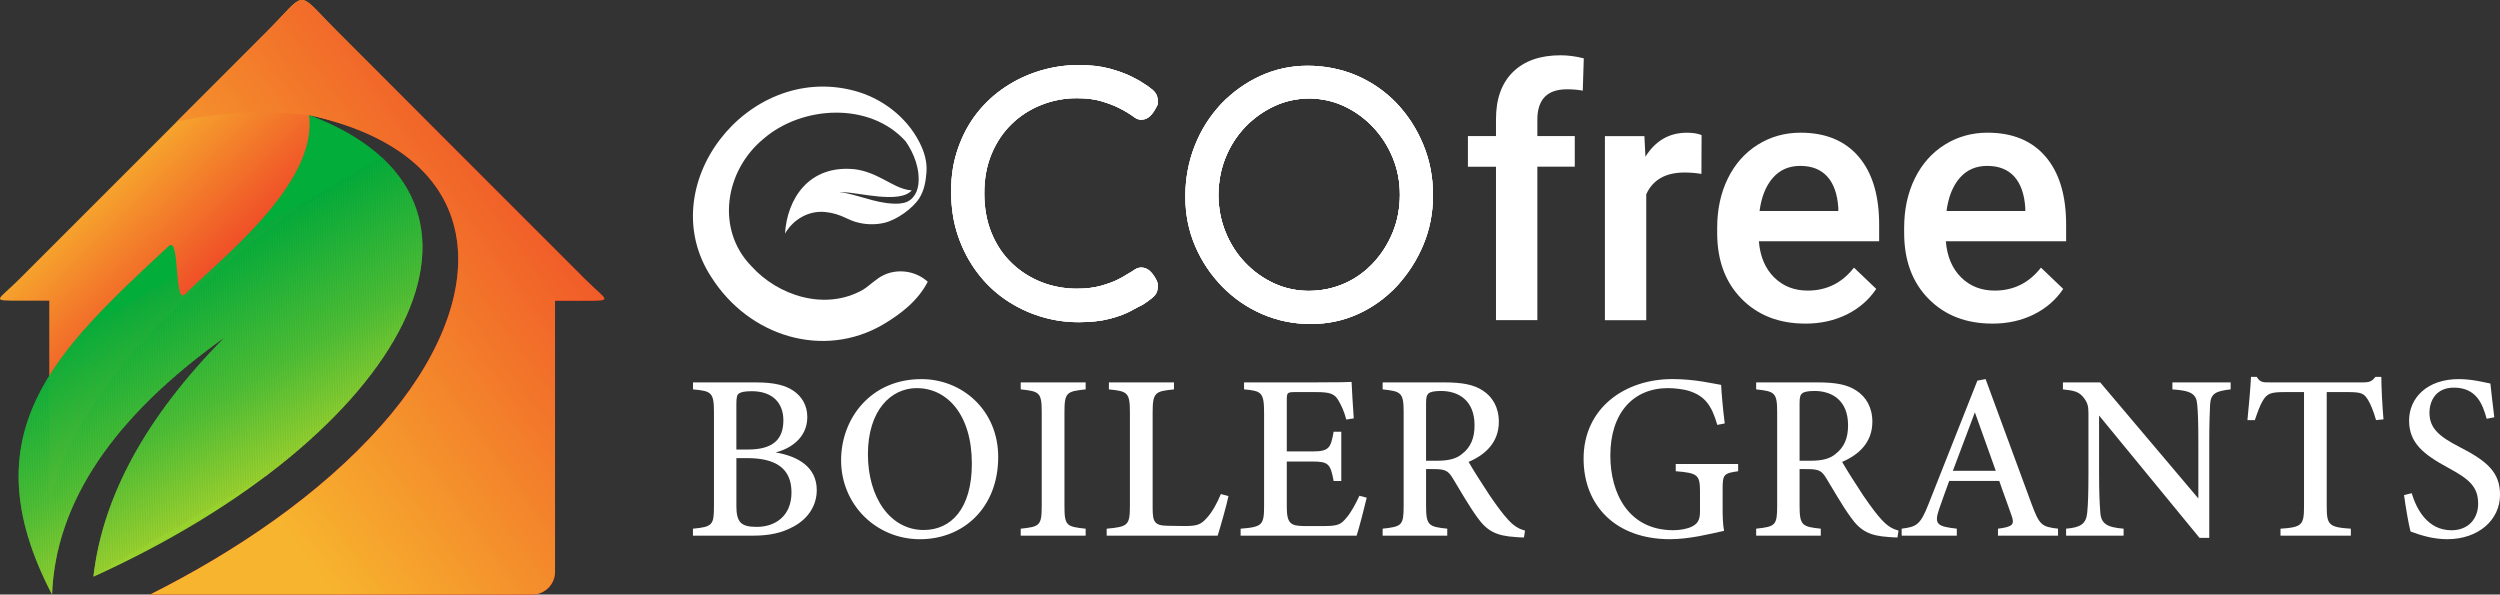 <svg xmlns="http://www.w3.org/2000/svg" xmlns:xlink="http://www.w3.org/1999/xlink" id="Layer_1" viewBox="0 0 946 224.96"><rect x="0" y="0" width="946" height="224.96" fill="#333333" stroke="none"/><defs><style>.cls-1{fill:#90d02f;}.cls-1,.cls-2,.cls-3,.cls-4,.cls-5,.cls-6,.cls-7,.cls-8,.cls-9,.cls-10,.cls-11,.cls-12,.cls-13,.cls-14,.cls-15,.cls-16,.cls-17,.cls-18,.cls-19,.cls-20,.cls-21,.cls-22,.cls-23,.cls-24,.cls-25,.cls-26,.cls-27,.cls-28,.cls-29,.cls-30,.cls-31,.cls-32,.cls-33,.cls-34,.cls-35,.cls-36,.cls-37,.cls-38,.cls-39,.cls-40,.cls-41,.cls-42,.cls-43,.cls-44,.cls-45,.cls-46,.cls-47,.cls-48,.cls-49,.cls-50,.cls-51,.cls-52,.cls-53,.cls-54,.cls-55,.cls-56,.cls-57,.cls-58,.cls-59,.cls-60,.cls-61,.cls-62,.cls-63,.cls-64,.cls-65,.cls-66,.cls-67,.cls-68,.cls-69,.cls-70,.cls-71,.cls-72,.cls-73,.cls-74,.cls-75,.cls-76,.cls-77,.cls-78,.cls-79,.cls-80,.cls-81,.cls-82,.cls-83,.cls-84,.cls-85,.cls-86,.cls-87,.cls-88,.cls-89,.cls-90,.cls-91,.cls-92,.cls-93,.cls-94,.cls-95,.cls-96,.cls-97,.cls-98,.cls-99,.cls-100,.cls-101,.cls-102,.cls-103,.cls-104,.cls-105,.cls-106,.cls-107,.cls-108,.cls-109,.cls-110,.cls-111,.cls-112,.cls-113,.cls-114,.cls-115,.cls-116,.cls-117,.cls-118,.cls-119,.cls-120,.cls-121,.cls-122,.cls-123,.cls-124,.cls-125,.cls-126,.cls-127,.cls-128,.cls-129,.cls-130,.cls-131,.cls-132,.cls-133,.cls-134,.cls-135,.cls-136,.cls-137,.cls-138,.cls-139,.cls-140,.cls-141,.cls-142,.cls-143,.cls-144,.cls-145,.cls-146,.cls-147,.cls-148,.cls-149,.cls-150,.cls-151,.cls-152,.cls-153,.cls-154,.cls-155,.cls-156,.cls-157,.cls-158,.cls-159,.cls-160,.cls-161,.cls-162,.cls-163,.cls-164,.cls-165,.cls-166,.cls-167,.cls-168,.cls-169,.cls-170{fill-rule:evenodd;}.cls-2{fill:#1ab338;}.cls-3{fill:#7dcb30;}.cls-4{fill:#8acf2f;}.cls-5{fill:#92d12e;}.cls-171{fill:url(#linear-gradient-2);}.cls-6{fill:#59c233;}.cls-7{fill:#29b737;}.cls-8{fill:#4dbf34;}.cls-9{fill:#63c532;}.cls-10{fill:#85cd30;}.cls-172{fill:#fff;}.cls-11{fill:#44bd35;}.cls-12{fill:#50c034;}.cls-13{fill:#36ba36;}.cls-14{fill:#48be34;}.cls-15{fill:#7ccb30;}.cls-16{fill:#88ce2f;}.cls-17{fill:#20b538;}.cls-18{fill:#91d02f;}.cls-19{fill:#21b537;}.cls-20{fill:#0cb039;}.cls-21{fill:#33b936;}.cls-22{fill:#5fc433;}.cls-23{fill:#05ae3a;}.cls-24{fill:#08af39;}.cls-25{fill:#18b238;}.cls-26{fill:#6cc732;}.cls-27{fill:#28b637;}.cls-28{fill:#72c931;}.cls-29{fill:#60c432;}.cls-30{fill:#2ab737;}.cls-31{fill:#5ac333;}.cls-32{fill:#0fb039;}.cls-33{fill:#7bcb30;}.cls-173{clip-path:url(#clippath-2);}.cls-34{fill:#53c134;}.cls-35{fill:#6ec831;}.cls-36{fill:#1db438;}.cls-37{fill:#49be34;}.cls-38{fill:#78ca31;}.cls-39{fill:#56c233;}.cls-40{fill:#68c632;}.cls-41{fill:#39bb36;}.cls-42{fill:#54c133;}.cls-43{fill:#8ccf2f;}.cls-44{fill:#38ba36;}.cls-45{fill:#62c532;}.cls-46{fill:#93d12e;}.cls-47{fill:#95d12e;}.cls-48{fill:#49bf34;}.cls-49{fill:#7ecc30;}.cls-50{fill:#5bc333;}.cls-51{fill:#4bbf34;}.cls-52{fill:#41bc35;}.cls-53{fill:#5dc333;}.cls-54{fill:#6dc731;}.cls-55{fill:#26b637;}.cls-56{fill:#8ace2f;}.cls-57{fill:#84cd30;}.cls-58{fill:#2db837;}.cls-59{fill:#51c034;}.cls-60{fill:#3fbc35;}.cls-174{clip-path:url(#clippath-1);}.cls-175{clip-path:url(#clippath-4);}.cls-61{fill:#52c134;}.cls-62{fill:#82cd30;}.cls-63{fill:#34b936;}.cls-64{fill:#04ad3a;}.cls-65{fill:#58c233;}.cls-66{fill:#10b039;}.cls-67{fill:#96d12e;}.cls-68{fill:#3abb36;}.cls-69{fill:#8fd02f;}.cls-70{fill:#2eb836;}.cls-71{fill:#5ec433;}.cls-72{fill:#12b139;}.cls-73{fill:#80cc30;}.cls-74{fill:#3abb35;}.cls-75{fill:#24b537;}.cls-76{fill:#4ec034;}.cls-77{fill:#76ca31;}.cls-78{fill:#5cc333;}.cls-79{fill:#87ce2f;}.cls-80{fill:#1eb438;}.cls-81{fill:#4cbf34;}.cls-82{fill:#4dc034;}.cls-83{fill:#15b238;}.cls-84{fill:#64c532;}.cls-85{fill:#20b438;}.cls-86{fill:#85cd2f;}.cls-87{fill:#97d22e;}.cls-88{fill:#3cbb35;}.cls-89{fill:#7acb30;}.cls-90{fill:#45be35;}.cls-91{fill:#47be34;}.cls-92{fill:#0baf39;}.cls-93{fill:#8dcf2f;}.cls-94{fill:#19b338;}.cls-95{fill:#73c931;}.cls-96{fill:#74c931;}.cls-97{fill:#94d12e;}.cls-98{fill:#66c632;}.cls-99{fill:#67c632;}.cls-100{fill:#21b538;}.cls-101{fill:#2cb737;}.cls-102{fill:#98d22e;}.cls-103{fill:#31b936;}.cls-104{fill:#55c233;}.cls-176{clip-path:url(#clippath);}.cls-105{fill:#61c432;}.cls-106{fill:#0aaf39;}.cls-177{clip-rule:evenodd;fill:none;}.cls-107{fill:#09af39;}.cls-108{fill:#1fb438;}.cls-109{fill:#0eb039;}.cls-110{fill:#70c831;}.cls-111{fill:#25b637;}.cls-112{fill:#37ba36;}.cls-113{fill:#3ebc35;}.cls-114{fill:#04ae3a;}.cls-115{fill:#6bc732;}.cls-116{fill:#92d02f;}.cls-117{fill:#30b836;}.cls-118{fill:#71c831;}.cls-119{fill:#61c532;}.cls-120{fill:#41bd35;}.cls-178{clip-path:url(#clippath-3);}.cls-121{fill:#57c233;}.cls-122{fill:#86ce2f;}.cls-123{fill:#0db039;}.cls-124{fill:#83cd30;}.cls-125{fill:#77ca31;}.cls-126{fill:#6fc831;}.cls-127{fill:#40bc35;}.cls-128{fill:#2bb737;}.cls-129{fill:#46be35;}.cls-130{fill:#10b139;}.cls-131{fill:#79ca30;}.cls-132{fill:#13b139;}.cls-133{fill:#4fc034;}.cls-134{fill:#27b637;}.cls-135{fill:#0caf39;}.cls-136{fill:#75c931;}.cls-137{fill:#6ac732;}.cls-138{fill:#8ed02f;}.cls-139{fill:#07ae3a;}.cls-140{fill:#3dbc35;}.cls-141{fill:#43bd35;}.cls-142{fill:#42bd35;}.cls-143{fill:#1bb338;}.cls-144{fill:#03ad3a;}.cls-145{fill:#06ae3a;}.cls-146{fill:#22b537;}.cls-147{fill:#32b936;}.cls-148{fill:#81cc30;}.cls-179{fill:url(#linear-gradient);}.cls-149{fill:#14b139;}.cls-150{fill:#35ba36;}.cls-151{fill:#02ad3a;}.cls-152{fill:#7fcc30;}.cls-153{fill:#1cb338;}.cls-154{fill:#8bcf2f;}.cls-155{fill:#17b238;}.cls-156{fill:#89ce2f;}.cls-157{fill:#08ae3a;}.cls-158{fill:#14b239;}.cls-159{fill:#18b338;}.cls-160{fill:#23b537;}.cls-161{fill:#69c632;}.cls-162{fill:#55c133;}.cls-163{fill:#11b139;}.cls-164{fill:#4abf34;}.cls-165{fill:#1cb438;}.cls-166{fill:#45bd35;}.cls-167{fill:#65c532;}.cls-168{fill:#3bbb35;}.cls-169{fill:#2fb836;}.cls-170{fill:#16b238;}</style><clipPath id="clippath"><path class="cls-177" d="M127.28,11.54l54.73,54.73,28.02,28.02,11.35,11.35c8.35,8.35,11.25,8.13-.64,8.13h-10.72v102.61c0,4.72-3.86,8.58-8.58,8.58H56.83c32.1-16.15,64.08-37.58,87.52-64,41.9-47.22,43.08-101.85-27.1-117.34l-.04-.34c1.15,9.87-.57,21.57-4.46,35.36C56.75,118.8,25.38,156.57,18.64,191.93V113.77H7.93c-11.88,0-8.98,.21-.64-8.13l11.35-11.35L100.82,12.12c15.87-15.87,10.8-16.24,26.46-.58"></path></clipPath><linearGradient id="linear-gradient" x1="52.36" y1="46.62" x2="112.69" y2="108.73" gradientTransform="matrix(1, 0, 0, 1, 0, 0)" gradientUnits="userSpaceOnUse"><stop offset="0" stop-color="#f7b42e"></stop><stop offset="1" stop-color="#ec2125"></stop></linearGradient><clipPath id="clippath-1"><path class="cls-177" d="M84.9,127.74c-29.55,29.88-46.07,60.05-49.56,90.5C153.38,164.73,201.98,75.34,116.9,43.49c3.74,26.18-35.15,56.01-46.84,67.83-4.47,4.52-1.74-22.37-6.25-18.17C21.3,132.6-12.2,163.76,19.69,224.96c1.35-34.78,23.09-67.19,65.21-97.22"></path></clipPath><clipPath id="clippath-2"><path class="cls-177" d="M117.25,43.62c70.18,15.49,69,70.12,27.1,117.34-23.44,26.42-55.42,47.85-87.52,64H201.45c4.72,0,8.57-3.86,8.57-8.58V113.77h10.72c11.88,0,8.98,.21,.64-8.13l-11.35-11.35-28.02-28.02L127.28,11.54c-15.66-15.66-10.59-15.29-26.46,.58l-33.93,33.94c16.35-3.64,33.27-4.5,50.03-2.47,0-.03,0-.06-.01-.09,.12,.04,.23,.09,.35,.13"></path></clipPath><linearGradient id="linear-gradient-2" x1="78.08" y1="158.56" x2="279.55" y2="13.04" xlink:href="#linear-gradient"></linearGradient><clipPath id="clippath-3"><path class="cls-172" d="M408.01,121.91c-4.96,0-9.79-.74-14.47-2.21-4.69-1.47-9.05-3.58-13.09-6.34-4.04-2.76-7.6-6.18-10.68-10.27-3.08-4.09-5.49-8.68-7.24-13.78-1.75-5.1-2.62-10.73-2.62-16.88s.87-11.32,2.62-16.33c1.74-5.01,4.13-9.44,7.17-13.3,3.03-3.86,6.59-7.14,10.68-9.85,4.09-2.71,8.5-4.78,13.23-6.2,4.73-1.42,9.58-2.13,14.54-2.13,4.59,0,8.54,.46,11.85,1.38,3.31,.92,6.02,1.91,8.13,2.96,2.11,1.06,3.54,1.86,4.27,2.41,1.29,.74,2.53,1.61,3.72,2.62,1.19,1.01,1.84,2.2,1.93,3.58,.18,1.01,.11,1.84-.21,2.48-.32,.64-.71,1.33-1.17,2.07-.74,1.1-1.49,1.91-2.27,2.41-.78,.51-1.63,.76-2.55,.76s-1.75-.27-2.48-.83c-.74-.55-1.7-1.19-2.89-1.93-.55-.37-1.65-.96-3.31-1.79-1.65-.83-3.77-1.63-6.34-2.41-2.57-.78-5.7-1.17-9.37-1.17-4.69,0-9.17,.85-13.44,2.55-4.27,1.7-8.02,4.11-11.23,7.24-3.22,3.13-5.74,6.89-7.58,11.3-1.84,4.41-2.76,9.37-2.76,14.88s.92,10.64,2.76,15.09c1.84,4.46,4.39,8.25,7.65,11.37,3.26,3.12,7.01,5.51,11.23,7.17,4.23,1.65,8.68,2.48,13.37,2.48,3.49,0,6.55-.37,9.16-1.1,2.62-.74,4.78-1.54,6.48-2.41,1.7-.87,2.87-1.54,3.51-2,1.01-.55,1.91-1.1,2.69-1.65,.78-.55,1.63-.83,2.55-.83s1.77,.25,2.55,.76c.78,.51,1.54,1.31,2.27,2.41,.46,.64,.85,1.36,1.17,2.14,.32,.78,.39,1.63,.21,2.55-.09,1.38-.74,2.55-1.93,3.51-1.19,.97-2.43,1.86-3.72,2.69-.83,.37-2.27,1.12-4.34,2.27-2.07,1.15-4.76,2.16-8.06,3.03-3.31,.87-7.3,1.31-11.99,1.31Z"></path></clipPath><clipPath id="clippath-4"><path class="cls-172" d="M496.08,122.6c-6.52,0-12.66-1.24-18.4-3.72-5.74-2.48-10.8-5.95-15.16-10.41-4.36-4.46-7.79-9.58-10.27-15.37-2.48-5.79-3.72-12.03-3.72-18.74s1.19-13.21,3.58-19.23c2.39-6.02,5.72-11.28,9.99-15.78,4.27-4.5,9.21-8.04,14.82-10.61,5.6-2.57,11.58-3.86,17.92-3.86s12.79,1.24,18.54,3.72c5.74,2.48,10.75,5.95,15.02,10.4,4.27,4.46,7.65,9.67,10.13,15.64,2.48,5.97,3.72,12.36,3.72,19.16s-1.22,12.98-3.65,18.81c-2.44,5.84-5.77,11.03-9.99,15.58-4.23,4.55-9.12,8.09-14.68,10.61-5.56,2.53-11.51,3.79-17.85,3.79Zm-.83-12.54c4.78,0,9.26-.92,13.44-2.76,4.18-1.84,7.83-4.43,10.96-7.79,3.12-3.35,5.58-7.21,7.37-11.58,1.79-4.36,2.69-9.12,2.69-14.26s-.9-9.62-2.69-13.99c-1.79-4.36-4.27-8.22-7.44-11.58-3.17-3.35-6.82-6-10.96-7.93-4.13-1.93-8.54-2.9-13.23-2.9s-9.1,.97-13.23,2.9c-4.13,1.93-7.79,4.55-10.96,7.86-3.17,3.31-5.65,7.17-7.44,11.58-1.79,4.41-2.69,9.14-2.69,14.19s.9,9.65,2.69,14.06c1.79,4.41,4.27,8.27,7.44,11.58,3.17,3.31,6.8,5.9,10.89,7.79,4.09,1.88,8.48,2.83,13.16,2.83Z"></path></clipPath></defs><g><g class="cls-176"><rect class="cls-179" x="-3.96" y="-4.13" width="236.58" height="229.09"></rect></g><g class="cls-174"><polyline class="cls-151" points="166.79 14.59 180.74 38.68 -20.64 155.33 -34.6 131.24"></polyline><polyline class="cls-151" points="180.66 38.54 180.91 38.96 -20.48 155.61 -20.73 155.19"></polyline><polyline class="cls-144" points="180.83 38.82 181.07 39.24 -20.32 155.89 -20.56 155.47"></polyline><polyline class="cls-144" points="180.99 39.1 181.23 39.52 -20.16 156.17 -20.4 155.75"></polyline><polyline class="cls-64" points="181.15 39.38 181.39 39.8 -20 156.45 -20.24 156.03"></polyline><polyline class="cls-114" points="181.31 39.66 181.56 40.08 -19.83 156.73 -20.08 156.31"></polyline><polyline class="cls-23" points="181.47 39.94 181.72 40.36 -19.67 157.01 -19.92 156.59"></polyline><polyline class="cls-23" points="181.64 40.22 181.88 40.64 -19.51 157.29 -19.75 156.87"></polyline><polyline class="cls-145" points="181.8 40.5 182.04 40.92 -19.35 157.57 -19.59 157.15"></polyline><polyline class="cls-145" points="181.96 40.78 182.2 41.2 -19.19 157.85 -19.43 157.43"></polyline><polyline class="cls-139" points="182.12 41.06 182.36 41.48 -19.02 158.13 -19.27 157.71"></polyline><polyline class="cls-139" points="182.28 41.34 182.53 41.76 -18.86 158.41 -19.1 157.99"></polyline><polyline class="cls-157" points="182.45 41.62 182.69 42.04 -18.7 158.69 -18.94 158.27"></polyline><polyline class="cls-24" points="182.61 41.9 182.85 42.32 -18.54 158.97 -18.78 158.55"></polyline><polyline class="cls-107" points="182.77 42.18 183.01 42.6 -18.38 159.25 -18.62 158.83"></polyline><polyline class="cls-107" points="182.93 42.46 183.18 42.88 -18.21 159.53 -18.46 159.11"></polyline><polyline class="cls-106" points="183.09 42.74 183.34 43.16 -18.05 159.81 -18.29 159.39"></polyline><polyline class="cls-106" points="183.26 43.02 183.5 43.44 -17.89 160.09 -18.13 159.67"></polyline><polyline class="cls-92" points="183.42 43.3 183.66 43.72 -17.73 160.37 -17.97 159.95"></polyline><polyline class="cls-92" points="183.58 43.58 183.82 44 -17.57 160.65 -17.81 160.23"></polyline><polyline class="cls-135" points="183.74 43.85 183.99 44.28 -17.4 160.93 -17.65 160.51"></polyline><polyline class="cls-20" points="183.91 44.14 184.15 44.56 -17.24 161.21 -17.48 160.79"></polyline><polyline class="cls-123" points="184.07 44.41 184.31 44.83 -17.08 161.49 -17.32 161.07"></polyline><polyline class="cls-123" points="184.23 44.7 184.47 45.12 -16.92 161.77 -17.16 161.35"></polyline><polyline class="cls-109" points="184.39 44.97 184.63 45.39 -16.75 162.05 -17 161.63"></polyline><polyline class="cls-109" points="184.55 45.26 184.8 45.67 -16.59 162.33 -16.84 161.91"></polyline><polyline class="cls-32" points="184.72 45.53 184.96 45.95 -16.43 162.61 -16.67 162.19"></polyline><polyline class="cls-32" points="184.88 45.81 185.12 46.23 -16.27 162.89 -16.51 162.47"></polyline><polyline class="cls-66" points="185.04 46.09 185.28 46.51 -16.11 163.17 -16.35 162.75"></polyline><polyline class="cls-130" points="185.2 46.37 185.44 46.79 -15.94 163.45 -16.19 163.03"></polyline><polyline class="cls-163" points="185.36 46.65 185.61 47.07 -15.78 163.73 -16.02 163.31"></polyline><polyline class="cls-163" points="185.53 46.93 185.77 47.35 -15.62 164.01 -15.86 163.59"></polyline><polyline class="cls-72" points="185.69 47.21 185.93 47.63 -15.46 164.29 -15.7 163.87"></polyline><polyline class="cls-72" points="185.85 47.49 186.09 47.91 -15.3 164.57 -15.54 164.15"></polyline><polyline class="cls-132" points="186.01 47.77 186.26 48.19 -15.13 164.85 -15.38 164.43"></polyline><polyline class="cls-132" points="186.17 48.05 186.42 48.47 -14.97 165.13 -15.21 164.71"></polyline><polyline class="cls-149" points="186.34 48.33 186.58 48.75 -14.81 165.41 -15.05 164.99"></polyline><polyline class="cls-158" points="186.5 48.61 186.74 49.03 -14.65 165.68 -14.89 165.27"></polyline><polyline class="cls-83" points="186.66 48.89 186.9 49.31 -14.49 165.97 -14.73 165.55"></polyline><polyline class="cls-83" points="186.82 49.17 187.07 49.59 -14.32 166.24 -14.57 165.82"></polyline><polyline class="cls-170" points="186.98 49.45 187.23 49.87 -14.16 166.52 -14.4 166.11"></polyline><polyline class="cls-170" points="187.15 49.73 187.39 50.15 -14 166.8 -14.24 166.38"></polyline><polyline class="cls-155" points="187.31 50.01 187.55 50.43 -13.84 167.08 -14.08 166.66"></polyline><polyline class="cls-155" points="187.47 50.29 187.71 50.71 -13.67 167.36 -13.92 166.94"></polyline><polyline class="cls-25" points="187.63 50.57 187.88 50.99 -13.51 167.64 -13.76 167.22"></polyline><polyline class="cls-159" points="187.8 50.85 188.04 51.27 -13.35 167.92 -13.59 167.5"></polyline><polyline class="cls-94" points="187.96 51.13 188.2 51.55 -13.19 168.2 -13.43 167.78"></polyline><polyline class="cls-94" points="188.12 51.41 188.36 51.83 -13.03 168.48 -13.27 168.06"></polyline><polyline class="cls-2" points="188.28 51.69 188.53 52.11 -12.86 168.76 -13.11 168.34"></polyline><polyline class="cls-2" points="188.44 51.97 188.69 52.39 -12.7 169.04 -12.95 168.62"></polyline><polyline class="cls-143" points="188.61 52.25 188.85 52.67 -12.54 169.32 -12.78 168.9"></polyline><polyline class="cls-143" points="188.77 52.53 189.01 52.95 -12.38 169.6 -12.62 169.18"></polyline><polyline class="cls-153" points="188.93 52.81 189.17 53.23 -12.22 169.88 -12.46 169.46"></polyline><polyline class="cls-165" points="189.09 53.09 189.33 53.51 -12.05 170.16 -12.3 169.74"></polyline><polyline class="cls-36" points="189.25 53.37 189.5 53.79 -11.89 170.44 -12.13 170.02"></polyline><polyline class="cls-36" points="189.42 53.65 189.66 54.07 -11.73 170.72 -11.97 170.3"></polyline><polyline class="cls-80" points="189.58 53.93 189.82 54.35 -11.57 171 -11.81 170.58"></polyline><polyline class="cls-80" points="189.74 54.21 189.98 54.63 -11.4 171.28 -11.65 170.86"></polyline><polyline class="cls-108" points="189.9 54.49 190.15 54.91 -11.24 171.56 -11.49 171.14"></polyline><polyline class="cls-108" points="190.06 54.77 190.31 55.19 -11.08 171.84 -11.32 171.42"></polyline><polyline class="cls-85" points="190.23 55.05 190.47 55.47 -10.92 172.12 -11.16 171.7"></polyline><polyline class="cls-17" points="190.39 55.33 190.63 55.75 -10.76 172.4 -11 171.98"></polyline><polyline class="cls-100" points="190.55 55.61 190.79 56.03 -10.59 172.68 -10.84 172.26"></polyline><polyline class="cls-19" points="190.71 55.89 190.96 56.31 -10.43 172.96 -10.68 172.54"></polyline><polyline class="cls-146" points="190.88 56.17 191.12 56.59 -10.27 173.24 -10.51 172.82"></polyline><polyline class="cls-146" points="191.04 56.45 191.28 56.87 -10.11 173.52 -10.35 173.1"></polyline><polyline class="cls-160" points="191.2 56.73 191.44 57.15 -9.95 173.8 -10.19 173.38"></polyline><polyline class="cls-160" points="191.36 57.01 191.6 57.43 -9.78 174.08 -10.03 173.66"></polyline><polyline class="cls-75" points="191.52 57.29 191.77 57.71 -9.62 174.36 -9.87 173.94"></polyline><polyline class="cls-75" points="191.69 57.57 191.93 57.99 -9.46 174.64 -9.7 174.22"></polyline><polyline class="cls-111" points="191.85 57.85 192.09 58.27 -9.3 174.92 -9.54 174.5"></polyline><polyline class="cls-111" points="192.01 58.13 192.25 58.55 -9.14 175.2 -9.38 174.78"></polyline><polyline class="cls-55" points="192.17 58.41 192.41 58.83 -8.97 175.48 -9.22 175.06"></polyline><polyline class="cls-55" points="192.33 58.69 192.58 59.11 -8.81 175.76 -9.05 175.34"></polyline><polyline class="cls-134" points="192.5 58.97 192.74 59.39 -8.65 176.04 -8.89 175.62"></polyline><polyline class="cls-134" points="192.66 59.25 192.9 59.67 -8.49 176.32 -8.73 175.9"></polyline><polyline class="cls-27" points="192.82 59.53 193.06 59.95 -8.33 176.6 -8.57 176.18"></polyline><polyline class="cls-27" points="192.98 59.81 193.23 60.23 -8.16 176.88 -8.41 176.46"></polyline><polyline class="cls-7" points="193.14 60.09 193.39 60.51 -8 177.16 -8.24 176.74"></polyline><polyline class="cls-7" points="193.31 60.37 193.55 60.79 -7.84 177.44 -8.08 177.02"></polyline><polyline class="cls-30" points="193.47 60.65 193.71 61.07 -7.68 177.72 -7.92 177.3"></polyline><polyline class="cls-30" points="193.63 60.93 193.87 61.35 -7.52 178 -7.76 177.58"></polyline><polyline class="cls-128" points="193.79 61.21 194.04 61.63 -7.35 178.28 -7.6 177.86"></polyline><polyline class="cls-128" points="193.96 61.49 194.2 61.91 -7.19 178.56 -7.43 178.14"></polyline><polyline class="cls-101" points="194.12 61.76 194.36 62.19 -7.03 178.84 -7.27 178.42"></polyline><polyline class="cls-101" points="194.28 62.05 194.52 62.46 -6.87 179.12 -7.11 178.7"></polyline><polyline class="cls-58" points="194.44 62.32 194.68 62.74 -6.7 179.4 -6.95 178.98"></polyline><polyline class="cls-58" points="194.6 62.61 194.85 63.02 -6.54 179.68 -6.79 179.26"></polyline><polyline class="cls-70" points="194.77 62.88 195.01 63.3 -6.38 179.96 -6.62 179.54"></polyline><polyline class="cls-70" points="194.93 63.17 195.17 63.58 -6.22 180.24 -6.46 179.82"></polyline><polyline class="cls-169" points="195.09 63.44 195.33 63.86 -6.06 180.52 -6.3 180.1"></polyline><polyline class="cls-169" points="195.25 63.72 195.5 64.14 -5.89 180.8 -6.14 180.38"></polyline><polyline class="cls-117" points="195.41 64 195.66 64.42 -5.73 181.08 -5.97 180.66"></polyline><polyline class="cls-117" points="195.58 64.28 195.82 64.7 -5.57 181.36 -5.81 180.94"></polyline><polyline class="cls-103" points="195.74 64.56 195.98 64.98 -5.41 181.64 -5.65 181.22"></polyline><polyline class="cls-103" points="195.9 64.84 196.14 65.26 -5.25 181.92 -5.49 181.5"></polyline><polyline class="cls-147" points="196.06 65.12 196.31 65.54 -5.08 182.2 -5.33 181.78"></polyline><polyline class="cls-147" points="196.22 65.4 196.47 65.82 -4.92 182.48 -5.16 182.06"></polyline><polyline class="cls-21" points="196.39 65.68 196.63 66.1 -4.76 182.76 -5 182.34"></polyline><polyline class="cls-21" points="196.55 65.96 196.79 66.38 -4.6 183.04 -4.84 182.62"></polyline><polyline class="cls-63" points="196.71 66.24 196.95 66.66 -4.44 183.32 -4.68 182.9"></polyline><polyline class="cls-63" points="196.87 66.52 197.12 66.94 -4.27 183.59 -4.52 183.18"></polyline><polyline class="cls-150" points="197.03 66.8 197.28 67.22 -4.11 183.87 -4.35 183.46"></polyline><polyline class="cls-150" points="197.2 67.08 197.44 67.5 -3.95 184.15 -4.19 183.73"></polyline><polyline class="cls-13" points="197.36 67.36 197.6 67.78 -3.79 184.43 -4.03 184.02"></polyline><polyline class="cls-13" points="197.52 67.64 197.76 68.06 -3.62 184.71 -3.87 184.29"></polyline><polyline class="cls-112" points="197.68 67.92 197.93 68.34 -3.46 184.99 -3.71 184.57"></polyline><polyline class="cls-112" points="197.85 68.2 198.09 68.62 -3.3 185.27 -3.54 184.85"></polyline><polyline class="cls-44" points="198.01 68.48 198.25 68.9 -3.14 185.55 -3.38 185.13"></polyline><polyline class="cls-44" points="198.17 68.76 198.41 69.18 -2.98 185.83 -3.22 185.41"></polyline><polyline class="cls-41" points="198.33 69.04 198.58 69.46 -2.81 186.11 -3.06 185.69"></polyline><polyline class="cls-41" points="198.49 69.32 198.74 69.74 -2.65 186.39 -2.9 185.97"></polyline><polyline class="cls-68" points="198.66 69.6 198.9 70.02 -2.49 186.67 -2.73 186.25"></polyline><polyline class="cls-74" points="198.82 69.88 199.06 70.3 -2.33 186.95 -2.57 186.53"></polyline><polyline class="cls-168" points="198.98 70.16 199.22 70.58 -2.17 187.23 -2.41 186.81"></polyline><polyline class="cls-168" points="199.14 70.44 199.38 70.86 -2 187.51 -2.25 187.09"></polyline><polyline class="cls-88" points="199.3 70.72 199.55 71.14 -1.84 187.79 -2.08 187.37"></polyline><polyline class="cls-88" points="199.47 71 199.71 71.42 -1.68 188.07 -1.92 187.65"></polyline><polyline class="cls-140" points="199.63 71.28 199.87 71.7 -1.52 188.35 -1.76 187.93"></polyline><polyline class="cls-140" points="199.79 71.56 200.03 71.98 -1.35 188.63 -1.6 188.21"></polyline><polyline class="cls-113" points="199.95 71.84 200.2 72.26 -1.19 188.91 -1.44 188.49"></polyline><polyline class="cls-113" points="200.11 72.12 200.36 72.54 -1.03 189.19 -1.27 188.77"></polyline><polyline class="cls-60" points="200.28 72.4 200.52 72.82 -.87 189.47 -1.11 189.05"></polyline><polyline class="cls-60" points="200.44 72.68 200.68 73.1 -.71 189.75 -.95 189.33"></polyline><polyline class="cls-127" points="200.6 72.96 200.84 73.38 -.55 190.03 -.79 189.61"></polyline><polyline class="cls-127" points="200.76 73.24 201.01 73.66 -.38 190.31 -.63 189.89"></polyline><polyline class="cls-52" points="200.93 73.52 201.17 73.94 -.22 190.59 -.46 190.17"></polyline><polyline class="cls-120" points="201.09 73.8 201.33 74.22 -.06 190.87 -.3 190.45"></polyline><polyline class="cls-142" points="201.25 74.08 201.49 74.5 .1 191.15 -.14 190.73"></polyline><polyline class="cls-142" points="201.41 74.36 201.65 74.78 .27 191.43 .02 191.01"></polyline><polyline class="cls-141" points="201.57 74.64 201.82 75.06 .43 191.71 .18 191.29"></polyline><polyline class="cls-141" points="201.74 74.92 201.98 75.34 .59 191.99 .35 191.57"></polyline><polyline class="cls-11" points="201.9 75.2 202.14 75.62 .75 192.27 .51 191.85"></polyline><polyline class="cls-11" points="202.06 75.48 202.3 75.9 .91 192.55 .67 192.13"></polyline><polyline class="cls-166" points="202.22 75.76 202.47 76.18 1.08 192.83 .83 192.41"></polyline><polyline class="cls-90" points="202.38 76.04 202.63 76.46 1.24 193.11 1 192.69"></polyline><polyline class="cls-129" points="202.55 76.32 202.79 76.74 1.4 193.39 1.16 192.97"></polyline><polyline class="cls-129" points="202.71 76.6 202.95 77.02 1.56 193.67 1.32 193.25"></polyline><polyline class="cls-91" points="202.87 76.88 203.11 77.3 1.72 193.95 1.48 193.53"></polyline><polyline class="cls-91" points="203.03 77.16 203.28 77.58 1.89 194.23 1.64 193.81"></polyline><polyline class="cls-14" points="203.19 77.44 203.44 77.86 2.05 194.51 1.81 194.09"></polyline><polyline class="cls-14" points="203.36 77.72 203.6 78.14 2.21 194.79 1.97 194.37"></polyline><polyline class="cls-37" points="203.52 78 203.76 78.42 2.37 195.07 2.13 194.65"></polyline><polyline class="cls-48" points="203.68 78.28 203.92 78.7 2.53 195.35 2.29 194.93"></polyline><polyline class="cls-164" points="203.84 78.56 204.09 78.98 2.7 195.63 2.45 195.21"></polyline><polyline class="cls-164" points="204 78.84 204.25 79.26 2.86 195.91 2.62 195.49"></polyline><polyline class="cls-51" points="204.17 79.12 204.41 79.54 3.02 196.19 2.78 195.77"></polyline><polyline class="cls-51" points="204.33 79.4 204.57 79.81 3.18 196.47 2.94 196.05"></polyline><polyline class="cls-81" points="204.49 79.67 204.73 80.1 3.35 196.75 3.1 196.33"></polyline><polyline class="cls-81" points="204.65 79.96 204.9 80.37 3.51 197.03 3.26 196.61"></polyline><polyline class="cls-8" points="204.82 80.23 205.06 80.65 3.67 197.31 3.43 196.89"></polyline><polyline class="cls-82" points="204.98 80.52 205.22 80.93 3.83 197.59 3.59 197.17"></polyline><polyline class="cls-76" points="205.14 80.79 205.38 81.21 3.99 197.87 3.75 197.45"></polyline><polyline class="cls-133" points="205.3 81.07 205.55 81.49 4.16 198.15 3.91 197.73"></polyline><polyline class="cls-12" points="205.46 81.35 205.71 81.77 4.32 198.43 4.07 198.01"></polyline><polyline class="cls-12" points="205.63 81.63 205.87 82.05 4.48 198.71 4.24 198.29"></polyline><polyline class="cls-59" points="205.79 81.91 206.03 82.33 4.64 198.99 4.4 198.57"></polyline><polyline class="cls-61" points="205.95 82.19 206.19 82.61 4.8 199.27 4.56 198.85"></polyline><polyline class="cls-61" points="206.11 82.47 206.35 82.89 4.97 199.55 4.72 199.13"></polyline><polyline class="cls-34" points="206.27 82.75 206.52 83.17 5.13 199.83 4.89 199.41"></polyline><polyline class="cls-42" points="206.44 83.03 206.68 83.45 5.29 200.11 5.05 199.69"></polyline><polyline class="cls-162" points="206.6 83.31 206.84 83.73 5.45 200.39 5.21 199.97"></polyline><polyline class="cls-104" points="206.76 83.59 207 84.01 5.62 200.66 5.37 200.25"></polyline><polyline class="cls-39" points="206.92 83.87 207.17 84.29 5.78 200.95 5.53 200.53"></polyline><polyline class="cls-121" points="207.08 84.15 207.33 84.57 5.94 201.22 5.7 200.81"></polyline><polyline class="cls-121" points="207.25 84.43 207.49 84.85 6.1 201.5 5.86 201.08"></polyline><polyline class="cls-65" points="207.41 84.71 207.65 85.13 6.26 201.78 6.02 201.37"></polyline><polyline class="cls-6" points="207.57 84.99 207.81 85.41 6.43 202.06 6.18 201.64"></polyline><polyline class="cls-31" points="207.73 85.27 207.98 85.69 6.59 202.34 6.34 201.93"></polyline><polyline class="cls-31" points="207.9 85.55 208.14 85.97 6.75 202.62 6.51 202.2"></polyline><polyline class="cls-50" points="208.06 85.83 208.3 86.25 6.91 202.9 6.67 202.48"></polyline><polyline class="cls-78" points="208.22 86.11 208.46 86.53 7.07 203.18 6.83 202.76"></polyline><polyline class="cls-78" points="208.38 86.39 208.63 86.81 7.24 203.46 6.99 203.04"></polyline><polyline class="cls-53" points="208.54 86.67 208.79 87.09 7.4 203.74 7.15 203.32"></polyline><polyline class="cls-71" points="208.71 86.95 208.95 87.37 7.56 204.02 7.32 203.6"></polyline><polyline class="cls-22" points="208.87 87.23 209.11 87.65 7.72 204.3 7.48 203.88"></polyline><polyline class="cls-22" points="209.03 87.51 209.27 87.93 7.88 204.58 7.64 204.16"></polyline><polyline class="cls-29" points="209.19 87.79 209.43 88.21 8.05 204.86 7.8 204.44"></polyline><polyline class="cls-105" points="209.35 88.07 209.6 88.49 8.21 205.14 7.97 204.72"></polyline><polyline class="cls-119" points="209.52 88.35 209.76 88.77 8.37 205.42 8.13 205"></polyline><polyline class="cls-45" points="209.68 88.63 209.92 89.05 8.53 205.7 8.29 205.28"></polyline><polyline class="cls-9" points="209.84 88.91 210.08 89.33 8.69 205.98 8.45 205.56"></polyline><polyline class="cls-84" points="210 89.19 210.25 89.61 8.86 206.26 8.61 205.84"></polyline><polyline class="cls-84" points="210.16 89.47 210.41 89.89 9.02 206.54 8.78 206.12"></polyline><polyline class="cls-167" points="210.33 89.75 210.57 90.17 9.18 206.82 8.94 206.4"></polyline><polyline class="cls-98" points="210.49 90.03 210.73 90.45 9.34 207.1 9.1 206.68"></polyline><polyline class="cls-99" points="210.65 90.31 210.89 90.73 9.5 207.38 9.26 206.96"></polyline><polyline class="cls-99" points="210.81 90.59 211.06 91.01 9.67 207.66 9.42 207.24"></polyline><polyline class="cls-40" points="210.97 90.87 211.22 91.29 9.83 207.94 9.59 207.52"></polyline><polyline class="cls-161" points="211.14 91.15 211.38 91.57 9.99 208.22 9.75 207.8"></polyline><polyline class="cls-161" points="211.3 91.43 211.54 91.85 10.15 208.5 9.91 208.08"></polyline><polyline class="cls-137" points="211.46 91.71 211.7 92.13 10.32 208.78 10.07 208.36"></polyline><polyline class="cls-115" points="211.62 91.99 211.87 92.41 10.48 209.06 10.23 208.64"></polyline><polyline class="cls-26" points="211.79 92.27 212.03 92.69 10.64 209.34 10.4 208.92"></polyline><polyline class="cls-26" points="211.95 92.55 212.19 92.97 10.8 209.62 10.56 209.2"></polyline><polyline class="cls-54" points="212.11 92.83 212.35 93.25 10.96 209.9 10.72 209.48"></polyline><polyline class="cls-35" points="212.27 93.11 212.52 93.53 11.13 210.18 10.88 209.76"></polyline><polyline class="cls-35" points="212.43 93.39 212.68 93.81 11.29 210.46 11.05 210.04"></polyline><polyline class="cls-126" points="212.6 93.67 212.84 94.09 11.45 210.74 11.21 210.32"></polyline><polyline class="cls-110" points="212.76 93.95 213 94.37 11.61 211.02 11.37 210.6"></polyline><polyline class="cls-118" points="212.92 94.23 213.16 94.65 11.77 211.3 11.53 210.88"></polyline><polyline class="cls-118" points="213.08 94.51 213.33 94.93 11.94 211.58 11.69 211.16"></polyline><polyline class="cls-28" points="213.24 94.79 213.49 95.21 12.1 211.86 11.86 211.44"></polyline><polyline class="cls-95" points="213.41 95.07 213.65 95.49 12.26 212.14 12.02 211.72"></polyline><polyline class="cls-95" points="213.57 95.35 213.81 95.77 12.42 212.42 12.18 212"></polyline><polyline class="cls-96" points="213.73 95.63 213.97 96.05 12.59 212.7 12.34 212.28"></polyline><polyline class="cls-136" points="213.89 95.91 214.14 96.33 12.75 212.98 12.5 212.56"></polyline><polyline class="cls-77" points="214.05 96.19 214.3 96.61 12.91 213.26 12.67 212.84"></polyline><polyline class="cls-77" points="214.22 96.47 214.46 96.89 13.07 213.54 12.83 213.12"></polyline><polyline class="cls-125" points="214.38 96.75 214.62 97.16 13.23 213.82 12.99 213.4"></polyline><polyline class="cls-38" points="214.54 97.03 214.78 97.45 13.4 214.1 13.15 213.68"></polyline><polyline class="cls-38" points="214.7 97.31 214.95 97.72 13.56 214.38 13.31 213.96"></polyline><polyline class="cls-131" points="214.87 97.58 215.11 98.01 13.72 214.66 13.48 214.24"></polyline><polyline class="cls-89" points="215.03 97.87 215.27 98.28 13.88 214.94 13.64 214.52"></polyline><polyline class="cls-33" points="215.19 98.14 215.43 98.56 14.04 215.22 13.8 214.8"></polyline><polyline class="cls-33" points="215.35 98.43 215.59 98.84 14.21 215.5 13.96 215.08"></polyline><polyline class="cls-15" points="215.51 98.7 215.76 99.12 14.37 215.78 14.12 215.36"></polyline><polyline class="cls-3" points="215.68 98.98 215.92 99.4 14.53 216.06 14.29 215.64"></polyline><polyline class="cls-3" points="215.84 99.26 216.08 99.68 14.69 216.34 14.45 215.92"></polyline><polyline class="cls-49" points="216 99.54 216.24 99.96 14.85 216.62 14.61 216.2"></polyline><polyline class="cls-152" points="216.16 99.82 216.4 100.24 15.02 216.9 14.77 216.48"></polyline><polyline class="cls-73" points="216.32 100.1 216.57 100.52 15.18 217.18 14.94 216.76"></polyline><polyline class="cls-73" points="216.49 100.38 216.73 100.8 15.34 217.46 15.1 217.04"></polyline><polyline class="cls-148" points="216.65 100.66 216.89 101.08 15.5 217.74 15.26 217.32"></polyline><polyline class="cls-62" points="216.81 100.94 217.05 101.36 15.67 218.01 15.42 217.6"></polyline><polyline class="cls-62" points="216.97 101.22 217.22 101.64 15.83 218.3 15.58 217.88"></polyline><polyline class="cls-124" points="217.13 101.5 217.38 101.92 15.99 218.57 15.75 218.16"></polyline><polyline class="cls-57" points="217.3 101.78 217.54 102.2 16.15 218.86 15.91 218.44"></polyline><polyline class="cls-10" points="217.46 102.06 217.7 102.48 16.31 219.13 16.07 218.72"></polyline><polyline class="cls-86" points="217.62 102.34 217.86 102.76 16.48 219.41 16.23 218.99"></polyline><polyline class="cls-122" points="217.78 102.62 218.03 103.04 16.64 219.69 16.39 219.28"></polyline><polyline class="cls-79" points="217.95 102.9 218.19 103.32 16.8 219.97 16.56 219.55"></polyline><polyline class="cls-16" points="218.11 103.18 218.35 103.6 16.96 220.25 16.72 219.83"></polyline><polyline class="cls-16" points="218.27 103.46 218.51 103.88 17.12 220.53 16.88 220.11"></polyline><polyline class="cls-156" points="218.43 103.74 218.67 104.16 17.29 220.81 17.04 220.39"></polyline><polyline class="cls-56" points="218.59 104.02 218.84 104.44 17.45 221.09 17.2 220.67"></polyline><polyline class="cls-4" points="218.76 104.3 219 104.72 17.61 221.37 17.37 220.95"></polyline><polyline class="cls-154" points="218.92 104.58 219.16 105 17.77 221.65 17.53 221.23"></polyline><polyline class="cls-43" points="219.08 104.86 219.32 105.28 17.93 221.93 17.69 221.51"></polyline><polyline class="cls-93" points="219.24 105.14 219.49 105.56 18.1 222.21 17.85 221.79"></polyline><polyline class="cls-93" points="219.4 105.42 219.65 105.84 18.26 222.49 18.02 222.07"></polyline><polyline class="cls-138" points="219.57 105.7 219.81 106.12 18.42 222.77 18.18 222.35"></polyline><polyline class="cls-69" points="219.73 105.98 219.97 106.4 18.58 223.05 18.34 222.63"></polyline><polyline class="cls-69" points="219.89 106.26 220.13 106.68 18.74 223.33 18.5 222.91"></polyline><polyline class="cls-1" points="220.05 106.54 220.3 106.96 18.91 223.61 18.66 223.19"></polyline><polyline class="cls-18" points="220.21 106.82 220.46 107.24 19.07 223.89 18.83 223.47"></polyline><polyline class="cls-116" points="220.38 107.1 220.62 107.52 19.23 224.17 18.99 223.75"></polyline><polyline class="cls-5" points="220.54 107.38 220.78 107.8 19.39 224.45 19.15 224.03"></polyline><polyline class="cls-46" points="220.7 107.66 220.94 108.08 19.55 224.73 19.31 224.31"></polyline><polyline class="cls-97" points="220.86 107.94 221.11 108.36 19.72 225.01 19.47 224.59"></polyline><polyline class="cls-97" points="221.02 108.22 221.27 108.64 19.88 225.29 19.64 224.87"></polyline><polyline class="cls-47" points="221.19 108.5 221.43 108.92 20.04 225.57 19.8 225.15"></polyline><polyline class="cls-67" points="221.35 108.78 221.59 109.2 20.2 225.85 19.96 225.43"></polyline><polyline class="cls-87" points="221.51 109.06 221.75 109.48 20.37 226.13 20.12 225.71"></polyline><polyline class="cls-87" points="221.67 109.34 221.92 109.76 20.53 226.41 20.28 225.99"></polyline><polyline class="cls-102" points="221.84 109.62 228.54 121.19 27.15 237.84 20.45 226.27"></polyline></g><g class="cls-173"><rect class="cls-171" x="56.83" y="-4.13" width="175.79" height="229.09"></rect></g></g><g><g><g><path class="cls-172" d="M350.36,106.03c-4.37-3.59-10.83-4.38-15.94-1.95-2.92,1.37-5.14,3.84-7.86,5.55-14.29,8.13-32.19,2.3-42.3-8.99-13.43-13.8-10.04-36.05,4.69-48.15,14.63-12.61,40.26-14.03,53.76,1,3.26,4.72,5.49,10.64,4.78,16.43-.48,3.69-2.8,6.84-6.79,7.03v.05c-7.16,.58-13.97-2.55-20.81-3.98-.87-.16-1.67-.19-2.17-.12,.39-.14,.75-.15,1.31-.16,5.75,.03,21.42,4.5,25.98-.7-3.98-.24-7.44-2.52-10.93-4.3-3.39-1.79-6.94-3.27-10.82-3.72-17.33-1.66-25.42,11.36-26.21,24.4,2.96-5.26,8.87-8.86,15.24-8.19,2.8,.28,5.18,.98,8.27,2.47,.97,.47,1.93,.86,2.9,1.17,3.62,1.17,7.73,1.3,11.31,.41,4.61-1.13,10.61-5.38,13.12-9.31,1.84-2.96,2.44-6.37,2.69-9.84,.29-3.96-.83-7.68-2.6-11.17-4.95-9.82-14.48-17-25.09-19.72h0c-40.29-10.4-76.36,36.27-53.64,70.74,14.29,22.43,42.37,30.96,64.88,17.83,6.8-4.03,13.24-9.01,16.94-16.22-.24-.2-.48-.39-.72-.58Z"></path><g><g><path class="cls-172" d="M408.01,121.91c-4.96,0-9.79-.74-14.47-2.21-4.69-1.47-9.05-3.58-13.09-6.34-4.04-2.76-7.6-6.18-10.68-10.27-3.08-4.09-5.49-8.68-7.24-13.78-1.75-5.1-2.62-10.73-2.62-16.88s.87-11.32,2.62-16.33c1.74-5.01,4.13-9.44,7.17-13.3,3.03-3.86,6.59-7.14,10.68-9.85,4.09-2.71,8.5-4.78,13.23-6.2,4.73-1.42,9.58-2.13,14.54-2.13,4.59,0,8.54,.46,11.85,1.38,3.31,.92,6.02,1.91,8.13,2.96,2.11,1.06,3.54,1.86,4.27,2.41,1.29,.74,2.53,1.61,3.72,2.62,1.19,1.01,1.84,2.2,1.93,3.58,.18,1.01,.11,1.84-.21,2.48-.32,.64-.71,1.33-1.17,2.07-.74,1.1-1.49,1.91-2.27,2.41-.78,.51-1.63,.76-2.55,.76s-1.75-.27-2.48-.83c-.74-.55-1.7-1.19-2.89-1.93-.55-.37-1.65-.96-3.31-1.79-1.65-.83-3.77-1.63-6.34-2.41-2.57-.78-5.7-1.17-9.37-1.17-4.69,0-9.17,.85-13.44,2.55-4.27,1.7-8.02,4.11-11.23,7.24-3.22,3.13-5.74,6.89-7.58,11.3-1.84,4.41-2.76,9.37-2.76,14.88s.92,10.64,2.76,15.09c1.84,4.46,4.39,8.25,7.65,11.37,3.26,3.12,7.01,5.51,11.23,7.17,4.23,1.65,8.68,2.48,13.37,2.48,3.49,0,6.55-.37,9.16-1.1,2.62-.74,4.78-1.54,6.48-2.41,1.7-.87,2.87-1.54,3.51-2,1.01-.55,1.91-1.1,2.69-1.65,.78-.55,1.63-.83,2.55-.83s1.77,.25,2.55,.76c.78,.51,1.54,1.31,2.27,2.41,.46,.64,.85,1.36,1.17,2.14,.32,.78,.39,1.63,.21,2.55-.09,1.38-.74,2.55-1.93,3.51-1.19,.97-2.43,1.86-3.72,2.69-.83,.37-2.27,1.12-4.34,2.27-2.07,1.15-4.76,2.16-8.06,3.03-3.31,.87-7.3,1.31-11.99,1.31Z"></path><path class="cls-172" d="M496.08,122.6c-6.52,0-12.66-1.24-18.4-3.72-5.74-2.48-10.8-5.95-15.16-10.41-4.36-4.46-7.79-9.58-10.27-15.37-2.48-5.79-3.72-12.03-3.72-18.74s1.19-13.21,3.58-19.23c2.39-6.02,5.72-11.28,9.99-15.78,4.27-4.5,9.21-8.04,14.82-10.61,5.6-2.57,11.58-3.86,17.92-3.86s12.79,1.24,18.54,3.72c5.74,2.48,10.75,5.95,15.02,10.4,4.27,4.46,7.65,9.67,10.13,15.64,2.48,5.97,3.72,12.36,3.72,19.16s-1.22,12.98-3.65,18.81c-2.44,5.84-5.77,11.03-9.99,15.58-4.23,4.55-9.12,8.09-14.68,10.61-5.56,2.53-11.51,3.79-17.85,3.79Zm-.83-12.54c4.78,0,9.26-.92,13.44-2.76,4.18-1.84,7.83-4.43,10.96-7.79,3.12-3.35,5.58-7.21,7.37-11.58,1.79-4.36,2.69-9.12,2.69-14.26s-.9-9.62-2.69-13.99c-1.79-4.36-4.27-8.22-7.44-11.58-3.17-3.35-6.82-6-10.96-7.93-4.13-1.93-8.54-2.9-13.23-2.9s-9.1,.97-13.23,2.9c-4.13,1.93-7.79,4.55-10.96,7.86-3.17,3.31-5.65,7.17-7.44,11.58-1.79,4.41-2.69,9.14-2.69,14.19s.9,9.65,2.69,14.06c1.79,4.41,4.27,8.27,7.44,11.58,3.17,3.31,6.8,5.9,10.89,7.79,4.09,1.88,8.48,2.83,13.16,2.83Z"></path></g><g><g><path class="cls-172" d="M408.01,121.91c-4.96,0-9.79-.74-14.47-2.21-4.69-1.47-9.05-3.58-13.09-6.34-4.04-2.76-7.6-6.18-10.68-10.27-3.08-4.09-5.49-8.68-7.24-13.78-1.75-5.1-2.62-10.73-2.62-16.88s.87-11.32,2.62-16.33c1.74-5.01,4.13-9.44,7.17-13.3,3.03-3.86,6.59-7.14,10.68-9.85,4.09-2.71,8.5-4.78,13.23-6.2,4.73-1.42,9.58-2.13,14.54-2.13,4.59,0,8.54,.46,11.85,1.38,3.31,.92,6.02,1.91,8.13,2.96,2.11,1.06,3.54,1.86,4.27,2.41,1.29,.74,2.53,1.61,3.72,2.62,1.19,1.01,1.84,2.2,1.93,3.58,.18,1.01,.11,1.84-.21,2.48-.32,.64-.71,1.33-1.17,2.07-.74,1.1-1.49,1.91-2.27,2.41-.78,.51-1.63,.76-2.55,.76s-1.75-.27-2.48-.83c-.74-.55-1.7-1.19-2.89-1.93-.55-.37-1.65-.96-3.31-1.79-1.65-.83-3.77-1.63-6.34-2.41-2.57-.78-5.7-1.17-9.37-1.17-4.69,0-9.17,.85-13.44,2.55-4.27,1.7-8.02,4.11-11.23,7.24-3.22,3.13-5.74,6.89-7.58,11.3-1.84,4.41-2.76,9.37-2.76,14.88s.92,10.64,2.76,15.09c1.84,4.46,4.39,8.25,7.65,11.37,3.26,3.12,7.01,5.51,11.23,7.17,4.23,1.65,8.68,2.48,13.37,2.48,3.49,0,6.55-.37,9.16-1.1,2.62-.74,4.78-1.54,6.48-2.41,1.7-.87,2.87-1.54,3.51-2,1.01-.55,1.91-1.1,2.69-1.65,.78-.55,1.63-.83,2.55-.83s1.77,.25,2.55,.76c.78,.51,1.54,1.31,2.27,2.41,.46,.64,.85,1.36,1.17,2.14,.32,.78,.39,1.63,.21,2.55-.09,1.38-.74,2.55-1.93,3.51-1.19,.97-2.43,1.86-3.72,2.69-.83,.37-2.27,1.12-4.34,2.27-2.07,1.15-4.76,2.16-8.06,3.03-3.31,.87-7.3,1.31-11.99,1.31Z"></path><g class="cls-178"><polygon class="cls-172" points="438.24 24.93 400.25 24.61 438.24 24.61 438.24 24.93"></polygon><polygon class="cls-172" points="438.24 25.82 359.91 25.17 359.91 24.61 400.25 24.61 438.24 24.93 438.24 25.82"></polygon><polygon class="cls-172" points="438.24 26.71 359.91 26.07 359.91 25.17 438.24 25.82 438.24 26.71"></polygon><polygon class="cls-172" points="438.24 27.61 359.91 26.96 359.91 26.07 438.24 26.71 438.24 27.61"></polygon><polygon class="cls-172" points="438.24 28.5 359.91 27.86 359.91 26.96 438.24 27.61 438.24 28.5"></polygon><polygon class="cls-172" points="438.24 29.4 359.91 28.75 359.91 27.86 438.24 28.5 438.24 29.4"></polygon><polygon class="cls-172" points="438.24 30.29 359.91 29.65 359.91 28.75 438.24 29.4 438.24 30.29"></polygon><polygon class="cls-172" points="438.24 31.19 359.91 30.54 359.91 29.65 438.24 30.29 438.24 31.19"></polygon><polygon class="cls-172" points="438.24 32.08 359.91 31.44 359.91 30.54 438.24 31.19 438.24 32.08"></polygon><polygon class="cls-172" points="438.24 32.98 359.91 32.33 359.91 31.44 438.24 32.08 438.24 32.98"></polygon><polygon class="cls-172" points="438.24 33.87 359.91 33.23 359.91 32.33 438.24 32.98 438.24 33.87"></polygon><polygon class="cls-172" points="438.24 34.77 359.91 34.12 359.91 33.23 438.24 33.87 438.24 34.77"></polygon><polygon class="cls-172" points="438.24 35.66 359.91 35.02 359.91 34.12 438.24 34.77 438.24 35.66"></polygon><polygon class="cls-172" points="438.24 36.56 359.91 35.91 359.91 35.02 438.24 35.66 438.24 36.56"></polygon><polygon class="cls-172" points="438.24 37.45 359.91 36.81 359.91 35.91 438.24 36.56 438.24 37.45"></polygon><polygon class="cls-172" points="438.24 38.35 359.91 37.7 359.91 36.81 438.24 37.45 438.24 38.35"></polygon><polygon class="cls-172" points="438.24 39.24 359.91 38.59 359.91 37.7 438.24 38.35 438.24 39.24"></polygon><polygon class="cls-172" points="438.24 40.14 359.91 39.49 359.91 38.59 438.24 39.24 438.24 40.14"></polygon><polygon class="cls-172" points="438.24 41.03 359.91 40.38 359.91 39.49 438.24 40.14 438.24 41.03"></polygon><polygon class="cls-172" points="438.24 41.93 359.91 41.28 359.91 40.38 438.24 41.03 438.24 41.93"></polygon><polygon class="cls-172" points="438.24 42.82 359.91 42.17 359.91 41.28 438.24 41.93 438.24 42.82"></polygon><polygon class="cls-172" points="438.24 43.72 359.91 43.07 359.91 42.17 438.24 42.82 438.24 43.72"></polygon><polygon class="cls-172" points="438.24 44.61 359.91 43.96 359.91 43.07 438.24 43.72 438.24 44.61"></polygon><polygon class="cls-172" points="438.24 45.51 359.91 44.86 359.91 43.96 438.24 44.61 438.24 45.51"></polygon><polygon class="cls-172" points="438.24 46.4 359.91 45.75 359.91 44.86 438.24 45.51 438.24 46.4"></polygon><polygon class="cls-172" points="438.24 47.3 359.91 46.65 359.91 45.75 438.24 46.4 438.24 47.3"></polygon><polygon class="cls-172" points="438.24 48.19 359.91 47.54 359.91 46.65 438.24 47.3 438.24 48.19"></polygon><polygon class="cls-172" points="438.24 49.08 359.91 48.44 359.91 47.54 438.24 48.19 438.24 49.08"></polygon><polygon class="cls-172" points="438.24 49.98 359.91 49.33 359.91 48.44 438.24 49.08 438.24 49.98"></polygon><polygon class="cls-172" points="438.24 50.87 359.91 50.23 359.91 49.33 438.24 49.98 438.24 50.87"></polygon><polygon class="cls-172" points="438.24 51.77 359.91 51.12 359.91 50.23 438.24 50.87 438.24 51.77"></polygon><polygon class="cls-172" points="438.24 52.66 359.91 52.02 359.91 51.12 438.24 51.77 438.24 52.66"></polygon><polygon class="cls-172" points="438.24 53.56 359.91 52.91 359.91 52.02 438.24 52.66 438.24 53.56"></polygon><polygon class="cls-172" points="438.24 54.45 359.91 53.81 359.91 52.91 438.24 53.56 438.24 54.45"></polygon><polygon class="cls-172" points="438.24 55.35 359.91 54.7 359.91 53.81 438.24 54.45 438.24 55.35"></polygon><polygon class="cls-172" points="438.24 56.24 359.91 55.6 359.91 54.7 438.24 55.35 438.24 56.24"></polygon><polygon class="cls-172" points="438.24 57.14 359.91 56.49 359.91 55.6 438.24 56.24 438.24 57.14"></polygon><polygon class="cls-172" points="438.24 58.03 359.91 57.39 359.91 56.49 438.24 57.14 438.24 58.03"></polygon><polygon class="cls-172" points="438.24 58.93 359.91 58.28 359.91 57.39 438.24 58.03 438.24 58.93"></polygon><polygon class="cls-172" points="438.24 59.82 359.91 59.17 359.91 58.28 438.24 58.93 438.24 59.82"></polygon><polygon class="cls-172" points="438.24 60.72 359.91 60.07 359.91 59.17 438.24 59.82 438.24 60.72"></polygon><polygon class="cls-172" points="438.24 61.61 359.91 60.96 359.91 60.07 438.24 60.72 438.24 61.61"></polygon><polygon class="cls-172" points="438.24 62.51 359.91 61.86 359.91 60.96 438.24 61.61 438.24 62.51"></polygon><polygon class="cls-172" points="438.24 63.4 359.91 62.75 359.91 61.86 438.24 62.51 438.24 63.4"></polygon><polygon class="cls-172" points="438.24 64.3 359.91 63.65 359.91 62.75 438.24 63.4 438.24 64.3"></polygon><polygon class="cls-172" points="438.24 65.19 359.91 64.54 359.91 63.65 438.24 64.3 438.24 65.19"></polygon><polygon class="cls-172" points="438.24 66.09 359.91 65.44 359.91 64.54 438.24 65.19 438.24 66.09"></polygon><polygon class="cls-172" points="438.24 66.98 359.91 66.33 359.91 65.44 438.24 66.09 438.24 66.98"></polygon><polygon class="cls-172" points="438.24 67.88 359.91 67.23 359.91 66.33 438.24 66.98 438.24 67.88"></polygon><polygon class="cls-172" points="438.24 68.77 359.91 68.12 359.91 67.23 438.24 67.88 438.24 68.77"></polygon><polygon class="cls-172" points="438.24 69.66 359.91 69.02 359.91 68.12 438.24 68.77 438.24 69.66"></polygon><polygon class="cls-172" points="438.24 70.56 359.91 69.91 359.91 69.02 438.24 69.66 438.24 70.56"></polygon><polygon class="cls-172" points="438.24 71.45 359.91 70.81 359.91 69.91 438.24 70.56 438.24 71.45"></polygon><polygon class="cls-172" points="438.24 72.35 359.91 71.7 359.91 70.81 438.24 71.45 438.24 72.35"></polygon><polygon class="cls-172" points="438.24 73.24 359.91 72.6 359.91 71.7 438.24 72.35 438.24 73.24"></polygon><polygon class="cls-172" points="438.24 74.14 359.91 73.49 359.91 72.6 438.24 73.24 438.24 74.14"></polygon><polygon class="cls-172" points="438.24 75.03 359.91 74.39 359.91 73.49 438.24 74.14 438.24 75.03"></polygon><polygon class="cls-172" points="438.24 75.93 359.91 75.28 359.91 74.39 438.24 75.03 438.24 75.93"></polygon><polygon class="cls-172" points="438.24 76.82 359.91 76.18 359.91 75.28 438.24 75.93 438.24 76.82"></polygon><polygon class="cls-172" points="438.24 77.72 359.91 77.07 359.91 76.18 438.24 76.82 438.24 77.72"></polygon><polygon class="cls-172" points="438.24 78.61 359.91 77.97 359.91 77.07 438.24 77.72 438.24 78.61"></polygon><polygon class="cls-172" points="438.24 79.51 359.91 78.86 359.91 77.97 438.24 78.61 438.24 79.51"></polygon><polygon class="cls-172" points="438.24 80.4 359.91 79.75 359.91 78.86 438.24 79.51 438.24 80.4"></polygon><polygon class="cls-172" points="438.24 81.3 359.91 80.65 359.91 79.75 438.24 80.4 438.24 81.3"></polygon><polygon class="cls-172" points="438.24 82.19 359.91 81.54 359.91 80.65 438.24 81.3 438.24 82.19"></polygon><polygon class="cls-172" points="438.24 83.09 359.91 82.44 359.91 81.54 438.24 82.19 438.24 83.09"></polygon><polygon class="cls-172" points="438.24 83.98 359.91 83.33 359.91 82.44 438.24 83.09 438.24 83.98"></polygon><polygon class="cls-172" points="438.24 84.88 359.91 84.23 359.91 83.33 438.24 83.98 438.24 84.88"></polygon><polygon class="cls-172" points="438.24 85.77 359.91 85.12 359.91 84.23 438.24 84.88 438.24 85.77"></polygon><polygon class="cls-172" points="438.24 86.67 359.91 86.02 359.91 85.12 438.24 85.77 438.24 86.67"></polygon><polygon class="cls-172" points="438.24 87.56 359.91 86.91 359.91 86.02 438.24 86.67 438.24 87.56"></polygon><polygon class="cls-172" points="438.24 88.46 359.91 87.81 359.91 86.91 438.24 87.56 438.24 88.46"></polygon><polygon class="cls-172" points="438.24 89.35 359.91 88.7 359.91 87.81 438.24 88.46 438.24 89.35"></polygon><polygon class="cls-172" points="438.24 90.24 359.91 89.6 359.91 88.7 438.24 89.35 438.24 90.24"></polygon><polygon class="cls-172" points="438.24 91.14 359.91 90.49 359.91 89.6 438.24 90.24 438.24 91.14"></polygon><polygon class="cls-172" points="438.24 92.03 359.91 91.39 359.91 90.49 438.24 91.14 438.24 92.03"></polygon><polygon class="cls-172" points="438.24 92.93 359.91 92.28 359.91 91.39 438.24 92.03 438.24 92.93"></polygon><polygon class="cls-172" points="438.24 93.82 359.91 93.18 359.91 92.28 438.24 92.93 438.24 93.82"></polygon><polygon class="cls-172" points="438.24 94.72 359.91 94.07 359.91 93.18 438.24 93.82 438.24 94.72"></polygon><polygon class="cls-172" points="438.24 95.61 359.91 94.97 359.91 94.07 438.24 94.72 438.24 95.61"></polygon><polygon class="cls-172" points="438.24 96.51 359.91 95.86 359.91 94.97 438.24 95.61 438.24 96.51"></polygon><polygon class="cls-172" points="438.24 97.4 359.91 96.76 359.91 95.86 438.24 96.51 438.24 97.4"></polygon><polygon class="cls-172" points="438.24 98.3 359.91 97.65 359.91 96.76 438.24 97.4 438.24 98.3"></polygon><polygon class="cls-172" points="438.24 99.19 359.91 98.55 359.91 97.65 438.24 98.3 438.24 99.19"></polygon><polygon class="cls-172" points="438.24 100.09 359.91 99.44 359.91 98.55 438.24 99.19 438.24 100.09"></polygon><polygon class="cls-172" points="438.24 100.98 359.91 100.33 359.91 99.44 438.24 100.09 438.24 100.98"></polygon><polygon class="cls-172" points="438.24 101.88 359.91 101.23 359.91 100.33 438.24 100.98 438.24 101.88"></polygon><polygon class="cls-172" points="438.24 102.77 359.91 102.12 359.91 101.23 438.24 101.88 438.24 102.77"></polygon><polygon class="cls-172" points="438.24 103.67 359.91 103.02 359.91 102.12 438.24 102.77 438.24 103.67"></polygon><polygon class="cls-172" points="438.24 104.56 359.91 103.91 359.91 103.02 438.24 103.67 438.24 104.56"></polygon><polygon class="cls-172" points="438.24 105.46 359.91 104.81 359.91 103.91 438.24 104.56 438.24 105.46"></polygon><polygon class="cls-172" points="438.24 106.35 359.91 105.7 359.91 104.81 438.24 105.46 438.24 106.35"></polygon><polygon class="cls-172" points="438.24 107.25 359.91 106.6 359.91 105.7 438.24 106.35 438.24 107.25"></polygon><polygon class="cls-172" points="438.24 108.14 359.91 107.49 359.91 106.6 438.24 107.25 438.24 108.14"></polygon><polygon class="cls-172" points="438.24 109.04 359.91 108.39 359.91 107.49 438.24 108.14 438.24 109.04"></polygon><polygon class="cls-172" points="438.24 109.93 359.91 109.28 359.91 108.39 438.24 109.04 438.24 109.93"></polygon><polygon class="cls-172" points="438.24 110.82 359.91 110.18 359.91 109.28 438.24 109.93 438.24 110.82"></polygon><polygon class="cls-172" points="438.24 111.72 359.91 111.07 359.91 110.18 438.24 110.82 438.24 111.72"></polygon><polygon class="cls-172" points="438.24 112.61 359.91 111.97 359.91 111.07 438.24 111.72 438.24 112.61"></polygon><polygon class="cls-172" points="438.24 113.51 359.91 112.86 359.91 111.97 438.24 112.61 438.24 113.51"></polygon><polygon class="cls-172" points="438.24 114.4 359.91 113.76 359.91 112.86 438.24 113.51 438.24 114.4"></polygon><polygon class="cls-172" points="438.24 115.3 359.91 114.65 359.91 113.76 438.24 114.4 438.24 115.3"></polygon><polygon class="cls-172" points="438.24 116.19 359.91 115.55 359.91 114.65 438.24 115.3 438.24 116.19"></polygon><polygon class="cls-172" points="438.24 117.09 359.91 116.44 359.91 115.55 438.24 116.19 438.24 117.09"></polygon><polygon class="cls-172" points="438.24 117.98 359.91 117.34 359.91 116.44 438.24 117.09 438.24 117.98"></polygon><polygon class="cls-172" points="359.91 117.34 438.24 117.98 438.24 121.91 359.91 121.91 359.91 117.34"></polygon></g></g><g><path class="cls-172" d="M496.08,122.6c-6.52,0-12.66-1.24-18.4-3.72-5.74-2.48-10.8-5.95-15.16-10.41-4.36-4.46-7.79-9.58-10.27-15.37-2.48-5.79-3.72-12.03-3.72-18.74s1.19-13.21,3.58-19.23c2.39-6.02,5.72-11.28,9.99-15.78,4.27-4.5,9.21-8.04,14.82-10.61,5.6-2.57,11.58-3.86,17.92-3.86s12.79,1.24,18.54,3.72c5.74,2.48,10.75,5.95,15.02,10.4,4.27,4.46,7.65,9.67,10.13,15.64,2.48,5.97,3.72,12.36,3.72,19.16s-1.22,12.98-3.65,18.81c-2.44,5.84-5.77,11.03-9.99,15.58-4.23,4.55-9.12,8.09-14.68,10.61-5.56,2.53-11.51,3.79-17.85,3.79Zm-.83-12.54c4.78,0,9.26-.92,13.44-2.76,4.18-1.84,7.83-4.43,10.96-7.79,3.12-3.35,5.58-7.21,7.37-11.58,1.79-4.36,2.69-9.12,2.69-14.26s-.9-9.62-2.69-13.99c-1.79-4.36-4.27-8.22-7.44-11.58-3.17-3.35-6.82-6-10.96-7.93-4.13-1.93-8.54-2.9-13.23-2.9s-9.1,.97-13.23,2.9c-4.13,1.93-7.79,4.55-10.96,7.86-3.17,3.31-5.65,7.17-7.44,11.58-1.79,4.41-2.69,9.14-2.69,14.19s.9,9.65,2.69,14.06c1.79,4.41,4.27,8.27,7.44,11.58,3.17,3.31,6.8,5.9,10.89,7.79,4.09,1.88,8.48,2.83,13.16,2.83Z"></path><g class="cls-175"><polygon class="cls-172" points="529.71 37.31 526.79 37.29 529.71 37.29 529.71 37.31"></polygon><polygon class="cls-172" points="529.71 38.21 461.07 37.64 461.07 37.29 526.79 37.29 529.71 37.31 529.71 38.21"></polygon><polygon class="cls-172" points="529.71 39.1 461.07 38.54 461.07 37.64 529.71 38.21 529.71 39.1"></polygon><polygon class="cls-172" points="529.71 40 461.07 39.43 461.07 38.54 529.71 39.1 529.71 40"></polygon><polygon class="cls-172" points="529.71 40.89 461.07 40.33 461.07 39.43 529.71 40 529.71 40.89"></polygon><polygon class="cls-172" points="529.71 41.79 461.07 41.22 461.07 40.33 529.71 40.89 529.71 41.79"></polygon><polygon class="cls-172" points="529.71 42.68 461.07 42.12 461.07 41.22 529.71 41.79 529.71 42.68"></polygon><polygon class="cls-172" points="529.71 43.58 461.07 43.01 461.07 42.12 529.71 42.68 529.71 43.58"></polygon><polygon class="cls-172" points="529.71 44.47 461.07 43.9 461.07 43.01 529.71 43.58 529.71 44.47"></polygon><polygon class="cls-172" points="529.71 45.37 461.07 44.8 461.07 43.9 529.71 44.47 529.71 45.37"></polygon><polygon class="cls-172" points="529.71 46.26 461.07 45.69 461.07 44.8 529.71 45.37 529.71 46.26"></polygon><polygon class="cls-172" points="529.71 47.16 461.07 46.59 461.07 45.69 529.71 46.26 529.71 47.16"></polygon><polygon class="cls-172" points="529.71 48.05 461.07 47.48 461.07 46.59 529.71 47.16 529.71 48.05"></polygon><polygon class="cls-172" points="529.71 48.95 461.07 48.38 461.07 47.48 529.71 48.05 529.71 48.95"></polygon><polygon class="cls-172" points="529.71 49.84 461.07 49.27 461.07 48.38 529.71 48.95 529.71 49.84"></polygon><polygon class="cls-172" points="529.71 50.74 461.07 50.17 461.07 49.27 529.71 49.84 529.71 50.74"></polygon><polygon class="cls-172" points="529.71 51.63 461.07 51.06 461.07 50.17 529.71 50.74 529.71 51.63"></polygon><polygon class="cls-172" points="529.71 52.52 461.07 51.96 461.07 51.06 529.71 51.63 529.71 52.52"></polygon><polygon class="cls-172" points="529.71 53.42 461.07 52.85 461.07 51.96 529.71 52.52 529.71 53.42"></polygon><polygon class="cls-172" points="529.71 54.31 461.07 53.75 461.07 52.85 529.71 53.42 529.71 54.31"></polygon><polygon class="cls-172" points="529.71 55.21 461.07 54.64 461.07 53.75 529.71 54.31 529.71 55.21"></polygon><polygon class="cls-172" points="529.71 56.1 461.07 55.54 461.07 54.64 529.71 55.21 529.71 56.1"></polygon><polygon class="cls-172" points="529.71 57 461.07 56.43 461.07 55.54 529.71 56.1 529.71 57"></polygon><polygon class="cls-172" points="529.71 57.89 461.07 57.33 461.07 56.43 529.71 57 529.71 57.89"></polygon><polygon class="cls-172" points="529.71 58.79 461.07 58.22 461.07 57.33 529.71 57.89 529.71 58.79"></polygon><polygon class="cls-172" points="529.71 59.68 461.07 59.12 461.07 58.22 529.71 58.79 529.71 59.68"></polygon><polygon class="cls-172" points="529.71 60.58 461.07 60.01 461.07 59.12 529.71 59.68 529.71 60.58"></polygon><polygon class="cls-172" points="529.71 61.47 461.07 60.91 461.07 60.01 529.71 60.58 529.71 61.47"></polygon><polygon class="cls-172" points="529.71 62.37 461.07 61.8 461.07 60.91 529.71 61.47 529.71 62.37"></polygon><polygon class="cls-172" points="529.71 63.26 461.07 62.7 461.07 61.8 529.71 62.37 529.71 63.26"></polygon><polygon class="cls-172" points="529.71 64.16 461.07 63.59 461.07 62.7 529.71 63.26 529.71 64.16"></polygon><polygon class="cls-172" points="529.71 65.05 461.07 64.48 461.07 63.59 529.71 64.16 529.71 65.05"></polygon><polygon class="cls-172" points="529.71 65.95 461.07 65.38 461.07 64.48 529.71 65.05 529.71 65.95"></polygon><polygon class="cls-172" points="529.71 66.84 461.07 66.27 461.07 65.38 529.71 65.95 529.71 66.84"></polygon><polygon class="cls-172" points="529.71 67.74 461.07 67.17 461.07 66.27 529.71 66.84 529.71 67.74"></polygon><polygon class="cls-172" points="529.71 68.63 461.07 68.06 461.07 67.17 529.71 67.74 529.71 68.63"></polygon><polygon class="cls-172" points="529.71 69.53 461.07 68.96 461.07 68.06 529.71 68.63 529.71 69.53"></polygon><polygon class="cls-172" points="529.71 70.42 461.07 69.85 461.07 68.96 529.71 69.53 529.71 70.42"></polygon><polygon class="cls-172" points="529.71 71.32 461.07 70.75 461.07 69.85 529.71 70.42 529.71 71.32"></polygon><polygon class="cls-172" points="529.71 72.21 461.07 71.64 461.07 70.75 529.71 71.32 529.71 72.21"></polygon><polygon class="cls-172" points="529.71 73.11 461.07 72.54 461.07 71.64 529.71 72.21 529.71 73.11"></polygon><polygon class="cls-172" points="529.71 74 461.07 73.43 461.07 72.54 529.71 73.11 529.71 74"></polygon><polygon class="cls-172" points="529.71 74.89 461.07 74.33 461.07 73.43 529.71 74 529.71 74.89"></polygon><polygon class="cls-172" points="529.71 75.79 461.07 75.22 461.07 74.33 529.71 74.89 529.71 75.79"></polygon><polygon class="cls-172" points="529.71 76.68 461.07 76.12 461.07 75.22 529.71 75.79 529.71 76.68"></polygon><polygon class="cls-172" points="529.71 77.58 461.07 77.01 461.07 76.12 529.71 76.68 529.71 77.58"></polygon><polygon class="cls-172" points="529.71 78.47 461.07 77.91 461.07 77.01 529.71 77.58 529.71 78.47"></polygon><polygon class="cls-172" points="529.71 79.37 461.07 78.8 461.07 77.91 529.71 78.47 529.71 79.37"></polygon><polygon class="cls-172" points="529.71 80.26 461.07 79.7 461.07 78.8 529.71 79.37 529.71 80.26"></polygon><polygon class="cls-172" points="529.71 81.16 461.07 80.59 461.07 79.7 529.71 80.26 529.71 81.16"></polygon><polygon class="cls-172" points="529.71 82.05 461.07 81.49 461.07 80.59 529.71 81.16 529.71 82.05"></polygon><polygon class="cls-172" points="529.71 82.95 461.07 82.38 461.07 81.49 529.71 82.05 529.71 82.95"></polygon><polygon class="cls-172" points="529.71 83.84 461.07 83.28 461.07 82.38 529.71 82.95 529.71 83.84"></polygon><polygon class="cls-172" points="529.71 84.74 461.07 84.17 461.07 83.28 529.71 83.84 529.71 84.74"></polygon><polygon class="cls-172" points="529.71 85.63 461.07 85.06 461.07 84.17 529.71 84.74 529.71 85.63"></polygon><polygon class="cls-172" points="529.71 86.53 461.07 85.96 461.07 85.06 529.71 85.63 529.71 86.53"></polygon><polygon class="cls-172" points="529.71 87.42 461.07 86.85 461.07 85.96 529.71 86.53 529.71 87.42"></polygon><polygon class="cls-172" points="529.71 88.32 461.07 87.75 461.07 86.85 529.71 87.42 529.71 88.32"></polygon><polygon class="cls-172" points="529.71 89.21 461.07 88.64 461.07 87.75 529.71 88.32 529.71 89.21"></polygon><polygon class="cls-172" points="529.71 90.11 461.07 89.54 461.07 88.64 529.71 89.21 529.71 90.11"></polygon><polygon class="cls-172" points="529.71 91 461.07 90.43 461.07 89.54 529.71 90.11 529.71 91"></polygon><polygon class="cls-172" points="529.71 91.9 461.07 91.33 461.07 90.43 529.71 91 529.71 91.9"></polygon><polygon class="cls-172" points="529.71 92.79 461.07 92.22 461.07 91.33 529.71 91.9 529.71 92.79"></polygon><polygon class="cls-172" points="529.71 93.69 461.07 93.12 461.07 92.22 529.71 92.79 529.71 93.69"></polygon><polygon class="cls-172" points="529.71 94.58 461.07 94.01 461.07 93.12 529.71 93.69 529.71 94.58"></polygon><polygon class="cls-172" points="529.71 95.47 461.07 94.91 461.07 94.01 529.71 94.58 529.71 95.47"></polygon><polygon class="cls-172" points="529.71 96.37 461.07 95.8 461.07 94.91 529.71 95.47 529.71 96.37"></polygon><polygon class="cls-172" points="529.71 97.26 461.07 96.7 461.07 95.8 529.71 96.37 529.71 97.26"></polygon><polygon class="cls-172" points="529.71 98.16 461.07 97.59 461.07 96.7 529.71 97.26 529.71 98.16"></polygon><polygon class="cls-172" points="529.71 99.05 461.07 98.49 461.07 97.59 529.71 98.16 529.71 99.05"></polygon><polygon class="cls-172" points="529.71 99.95 461.07 99.38 461.07 98.49 529.71 99.05 529.71 99.95"></polygon><polygon class="cls-172" points="529.71 100.84 461.07 100.28 461.07 99.38 529.71 99.95 529.71 100.84"></polygon><polygon class="cls-172" points="529.71 101.74 461.07 101.17 461.07 100.28 529.71 100.84 529.71 101.74"></polygon><polygon class="cls-172" points="529.71 102.63 461.07 102.07 461.07 101.17 529.71 101.74 529.71 102.63"></polygon><polygon class="cls-172" points="529.71 103.53 461.07 102.96 461.07 102.07 529.71 102.63 529.71 103.53"></polygon><polygon class="cls-172" points="529.71 104.42 461.07 103.86 461.07 102.96 529.71 103.53 529.71 104.42"></polygon><polygon class="cls-172" points="529.71 105.32 461.07 104.75 461.07 103.86 529.71 104.42 529.71 105.32"></polygon><polygon class="cls-172" points="529.71 106.21 461.07 105.64 461.07 104.75 529.71 105.32 529.71 106.21"></polygon><polygon class="cls-172" points="529.71 107.11 461.07 106.54 461.07 105.64 529.71 106.21 529.71 107.11"></polygon><polygon class="cls-172" points="529.71 108 461.07 107.43 461.07 106.54 529.71 107.11 529.71 108"></polygon><polygon class="cls-172" points="529.71 108.9 461.07 108.33 461.07 107.43 529.71 108 529.71 108.9"></polygon><polygon class="cls-172" points="529.71 109.79 461.07 109.22 461.07 108.33 529.71 108.9 529.71 109.79"></polygon><polygon class="cls-172" points="461.07 109.22 529.71 109.79 529.71 110.06 461.07 110.06 461.07 109.22"></polygon><polygon class="cls-172" points="542.25 24.89 541.79 24.89 542.25 24.89 542.25 24.89"></polygon><polygon class="cls-172" points="542.25 25.78 448.53 25.01 448.53 24.89 541.79 24.89 542.25 24.89 542.25 25.78"></polygon><polygon class="cls-172" points="542.25 26.68 448.53 25.91 448.53 25.01 542.25 25.78 542.25 26.68"></polygon><polygon class="cls-172" points="542.25 27.57 448.53 26.8 448.53 25.91 542.25 26.68 542.25 27.57"></polygon><polygon class="cls-172" points="542.25 28.47 448.53 27.69 448.53 26.8 542.25 27.57 542.25 28.47"></polygon><polygon class="cls-172" points="542.25 29.36 448.53 28.59 448.53 27.69 542.25 28.47 542.25 29.36"></polygon><polygon class="cls-172" points="542.25 30.26 448.53 29.48 448.53 28.59 542.25 29.36 542.25 30.26"></polygon><polygon class="cls-172" points="542.25 31.15 448.53 30.38 448.53 29.48 542.25 30.26 542.25 31.15"></polygon><polygon class="cls-172" points="542.25 32.05 448.53 31.27 448.53 30.38 542.25 31.15 542.25 32.05"></polygon><polygon class="cls-172" points="542.25 32.94 448.53 32.17 448.53 31.27 542.25 32.05 542.25 32.94"></polygon><polygon class="cls-172" points="542.25 33.84 448.53 33.06 448.53 32.17 542.25 32.94 542.25 33.84"></polygon><polygon class="cls-172" points="542.25 34.73 448.53 33.96 448.53 33.06 542.25 33.84 542.25 34.73"></polygon><polygon class="cls-172" points="542.25 35.63 448.53 34.85 448.53 33.96 542.25 34.73 542.25 35.63"></polygon><polygon class="cls-172" points="542.25 36.52 448.53 35.75 448.53 34.85 542.25 35.63 542.25 36.52"></polygon><polygon class="cls-172" points="542.25 37.42 448.53 36.64 448.53 35.75 542.25 36.52 542.25 37.42"></polygon><polygon class="cls-172" points="542.25 38.31 448.53 37.54 448.53 36.64 542.25 37.42 542.25 38.31"></polygon><polygon class="cls-172" points="542.25 39.21 448.53 38.43 448.53 37.54 542.25 38.31 542.25 39.21"></polygon><polygon class="cls-172" points="542.25 40.1 448.53 39.33 448.53 38.43 542.25 39.21 542.25 40.1"></polygon><polygon class="cls-172" points="542.25 41 448.53 40.22 448.53 39.33 542.25 40.1 542.25 41"></polygon><polygon class="cls-172" points="542.25 41.89 448.53 41.12 448.53 40.22 542.25 41 542.25 41.89"></polygon><polygon class="cls-172" points="542.25 42.79 448.53 42.01 448.53 41.12 542.25 41.89 542.25 42.79"></polygon><polygon class="cls-172" points="542.25 43.68 448.53 42.91 448.53 42.01 542.25 42.79 542.25 43.68"></polygon><polygon class="cls-172" points="542.25 44.58 448.53 43.8 448.53 42.91 542.25 43.68 542.25 44.58"></polygon><polygon class="cls-172" points="542.25 45.47 448.53 44.7 448.53 43.8 542.25 44.58 542.25 45.47"></polygon><polygon class="cls-172" points="542.25 46.37 448.53 45.59 448.53 44.7 542.25 45.47 542.25 46.37"></polygon><polygon class="cls-172" points="542.25 47.26 448.53 46.49 448.53 45.59 542.25 46.37 542.25 47.26"></polygon><polygon class="cls-172" points="542.25 48.15 448.53 47.38 448.53 46.49 542.25 47.26 542.25 48.15"></polygon><polygon class="cls-172" points="542.25 49.05 448.53 48.27 448.53 47.38 542.25 48.15 542.25 49.05"></polygon><polygon class="cls-172" points="542.25 49.94 448.53 49.17 448.53 48.27 542.25 49.05 542.25 49.94"></polygon><polygon class="cls-172" points="542.25 50.84 448.53 50.06 448.53 49.17 542.25 49.94 542.25 50.84"></polygon><polygon class="cls-172" points="542.25 51.73 448.53 50.96 448.53 50.06 542.25 50.84 542.25 51.73"></polygon><polygon class="cls-172" points="542.25 52.63 448.53 51.85 448.53 50.96 542.25 51.73 542.25 52.63"></polygon><polygon class="cls-172" points="542.25 53.52 448.53 52.75 448.53 51.85 542.25 52.63 542.25 53.52"></polygon><polygon class="cls-172" points="542.25 54.42 448.53 53.64 448.53 52.75 542.25 53.52 542.25 54.42"></polygon><polygon class="cls-172" points="542.25 55.31 448.53 54.54 448.53 53.64 542.25 54.42 542.25 55.31"></polygon><polygon class="cls-172" points="542.25 56.21 448.53 55.43 448.53 54.54 542.25 55.31 542.25 56.21"></polygon><polygon class="cls-172" points="542.25 57.1 448.53 56.33 448.53 55.43 542.25 56.21 542.25 57.1"></polygon><polygon class="cls-172" points="542.25 58 448.53 57.22 448.53 56.33 542.25 57.1 542.25 58"></polygon><polygon class="cls-172" points="542.25 58.89 448.53 58.12 448.53 57.22 542.25 58 542.25 58.89"></polygon><polygon class="cls-172" points="542.25 59.79 448.53 59.01 448.53 58.12 542.25 58.89 542.25 59.79"></polygon><polygon class="cls-172" points="542.25 60.68 448.53 59.91 448.53 59.01 542.25 59.79 542.25 60.68"></polygon><polygon class="cls-172" points="542.25 61.58 448.53 60.8 448.53 59.91 542.25 60.68 542.25 61.58"></polygon><polygon class="cls-172" points="542.25 62.47 448.53 61.7 448.53 60.8 542.25 61.58 542.25 62.47"></polygon><polygon class="cls-172" points="542.25 63.37 448.53 62.59 448.53 61.7 542.25 62.47 542.25 63.37"></polygon><polygon class="cls-172" points="542.25 64.26 448.53 63.49 448.53 62.59 542.25 63.37 542.25 64.26"></polygon><polygon class="cls-172" points="542.25 65.16 448.53 64.38 448.53 63.49 542.25 64.26 542.25 65.16"></polygon><polygon class="cls-172" points="542.25 66.05 448.53 65.28 448.53 64.38 542.25 65.16 542.25 66.05"></polygon><polygon class="cls-172" points="542.25 66.95 448.53 66.17 448.53 65.28 542.25 66.05 542.25 66.95"></polygon><polygon class="cls-172" points="542.25 67.84 448.53 67.07 448.53 66.17 542.25 66.95 542.25 67.84"></polygon><polygon class="cls-172" points="542.25 68.73 448.53 67.96 448.53 67.07 542.25 67.84 542.25 68.73"></polygon><polygon class="cls-172" points="542.25 69.63 448.53 68.86 448.53 67.96 542.25 68.73 542.25 69.63"></polygon><polygon class="cls-172" points="542.25 70.52 448.53 69.75 448.53 68.86 542.25 69.63 542.25 70.52"></polygon><polygon class="cls-172" points="542.25 71.42 448.53 70.64 448.53 69.75 542.25 70.52 542.25 71.42"></polygon><polygon class="cls-172" points="542.25 72.31 448.53 71.54 448.53 70.64 542.25 71.42 542.25 72.31"></polygon><polygon class="cls-172" points="542.25 73.21 448.53 72.43 448.53 71.54 542.25 72.31 542.25 73.21"></polygon><polygon class="cls-172" points="542.25 74.1 448.53 73.33 448.53 72.43 542.25 73.21 542.25 74.1"></polygon><polygon class="cls-172" points="542.25 75 448.53 74.22 448.53 73.33 542.25 74.1 542.25 75"></polygon><polygon class="cls-172" points="542.25 75.89 448.53 75.12 448.53 74.22 542.25 75 542.25 75.89"></polygon><polygon class="cls-172" points="542.25 76.79 448.53 76.01 448.53 75.12 542.25 75.89 542.25 76.79"></polygon><polygon class="cls-172" points="542.25 77.68 448.53 76.91 448.53 76.01 542.25 76.79 542.25 77.68"></polygon><polygon class="cls-172" points="542.25 78.58 448.53 77.8 448.53 76.91 542.25 77.68 542.25 78.58"></polygon><polygon class="cls-172" points="542.25 79.47 448.53 78.7 448.53 77.8 542.25 78.58 542.25 79.47"></polygon><polygon class="cls-172" points="542.25 80.37 448.53 79.59 448.53 78.7 542.25 79.47 542.25 80.37"></polygon><polygon class="cls-172" points="542.25 81.26 448.53 80.49 448.53 79.59 542.25 80.37 542.25 81.26"></polygon><polygon class="cls-172" points="542.25 82.16 448.53 81.38 448.53 80.49 542.25 81.26 542.25 82.16"></polygon><polygon class="cls-172" points="542.25 83.05 448.53 82.28 448.53 81.38 542.25 82.16 542.25 83.05"></polygon><polygon class="cls-172" points="542.25 83.95 448.53 83.17 448.53 82.28 542.25 83.05 542.25 83.95"></polygon><polygon class="cls-172" points="542.25 84.84 448.53 84.07 448.53 83.17 542.25 83.95 542.25 84.84"></polygon><polygon class="cls-172" points="542.25 85.74 448.53 84.96 448.53 84.07 542.25 84.84 542.25 85.74"></polygon><polygon class="cls-172" points="542.25 86.63 448.53 85.86 448.53 84.96 542.25 85.74 542.25 86.63"></polygon><polygon class="cls-172" points="542.25 87.53 448.53 86.75 448.53 85.86 542.25 86.63 542.25 87.53"></polygon><polygon class="cls-172" points="542.25 88.42 448.53 87.65 448.53 86.75 542.25 87.53 542.25 88.42"></polygon><polygon class="cls-172" points="542.25 89.31 448.53 88.54 448.53 87.65 542.25 88.42 542.25 89.31"></polygon><polygon class="cls-172" points="542.25 90.21 448.53 89.44 448.53 88.54 542.25 89.31 542.25 90.21"></polygon><polygon class="cls-172" points="542.25 91.1 448.53 90.33 448.53 89.44 542.25 90.21 542.25 91.1"></polygon><polygon class="cls-172" points="542.25 92 448.53 91.22 448.53 90.33 542.25 91.1 542.25 92"></polygon><polygon class="cls-172" points="542.25 92.89 448.53 92.12 448.53 91.22 542.25 92 542.25 92.89"></polygon><polygon class="cls-172" points="542.25 93.79 448.53 93.01 448.53 92.12 542.25 92.89 542.25 93.79"></polygon><polygon class="cls-172" points="542.25 94.68 448.53 93.91 448.53 93.01 542.25 93.79 542.25 94.68"></polygon><polygon class="cls-172" points="542.25 95.58 448.53 94.8 448.53 93.91 542.25 94.68 542.25 95.58"></polygon><polygon class="cls-172" points="542.25 96.47 448.53 95.7 448.53 94.8 542.25 95.58 542.25 96.47"></polygon><polygon class="cls-172" points="542.25 97.37 448.53 96.59 448.53 95.7 542.25 96.47 542.25 97.37"></polygon><polygon class="cls-172" points="542.25 98.26 448.53 97.49 448.53 96.59 542.25 97.37 542.25 98.26"></polygon><polygon class="cls-172" points="542.25 99.16 448.53 98.38 448.53 97.49 542.25 98.26 542.25 99.16"></polygon><polygon class="cls-172" points="542.25 100.05 448.53 99.28 448.53 98.38 542.25 99.16 542.25 100.05"></polygon><polygon class="cls-172" points="542.25 100.95 448.53 100.17 448.53 99.28 542.25 100.05 542.25 100.95"></polygon><polygon class="cls-172" points="542.25 101.84 448.53 101.07 448.53 100.17 542.25 100.95 542.25 101.84"></polygon><polygon class="cls-172" points="542.25 102.74 448.53 101.96 448.53 101.07 542.25 101.84 542.25 102.74"></polygon><polygon class="cls-172" points="542.25 103.63 448.53 102.86 448.53 101.96 542.25 102.74 542.25 103.63"></polygon><polygon class="cls-172" points="542.25 104.53 448.53 103.75 448.53 102.86 542.25 103.63 542.25 104.53"></polygon><polygon class="cls-172" points="542.25 105.42 448.53 104.65 448.53 103.75 542.25 104.53 542.25 105.42"></polygon><polygon class="cls-172" points="542.25 106.32 448.53 105.54 448.53 104.65 542.25 105.42 542.25 106.32"></polygon><polygon class="cls-172" points="542.25 107.21 448.53 106.44 448.53 105.54 542.25 106.32 542.25 107.21"></polygon><polygon class="cls-172" points="542.25 108.11 448.53 107.33 448.53 106.44 542.25 107.21 542.25 108.11"></polygon><polygon class="cls-172" points="542.25 109 448.53 108.23 448.53 107.33 542.25 108.11 542.25 109"></polygon><polygon class="cls-172" points="542.25 109.89 448.53 109.12 448.53 108.23 542.25 109 542.25 109.89"></polygon><polygon class="cls-172" points="542.25 110.79 448.53 110.02 448.53 109.12 542.25 109.89 542.25 110.79"></polygon><polygon class="cls-172" points="542.25 111.68 448.53 110.91 448.53 110.02 542.25 110.79 542.25 111.68"></polygon><polygon class="cls-172" points="542.25 112.58 448.53 111.8 448.53 110.91 542.25 111.68 542.25 112.58"></polygon><polygon class="cls-172" points="542.25 113.47 448.53 112.7 448.53 111.8 542.25 112.58 542.25 113.47"></polygon><polygon class="cls-172" points="542.25 114.37 448.53 113.59 448.53 112.7 542.25 113.47 542.25 114.37"></polygon><polygon class="cls-172" points="542.25 115.26 448.53 114.49 448.53 113.59 542.25 114.37 542.25 115.26"></polygon><polygon class="cls-172" points="542.25 116.16 448.53 115.38 448.53 114.49 542.25 115.26 542.25 116.16"></polygon><polygon class="cls-172" points="542.25 117.05 448.53 116.28 448.53 115.38 542.25 116.16 542.25 117.05"></polygon><polygon class="cls-172" points="542.25 117.95 448.53 117.17 448.53 116.28 542.25 117.05 542.25 117.95"></polygon><polygon class="cls-172" points="542.25 118.84 448.53 118.07 448.53 117.17 542.25 117.95 542.25 118.84"></polygon><polygon class="cls-172" points="448.53 118.07 542.25 118.84 542.25 122.6 448.53 122.6 448.53 118.07"></polygon></g></g></g></g></g><g><path class="cls-172" d="M566.08,121.16V63.09h-10.62v-11.59h10.62v-6.37c0-7.73,2.14-13.69,6.44-17.9,4.29-4.21,10.3-6.31,18.03-6.31,2.75,0,5.66,.38,8.75,1.16l-.38,12.23c-1.72-.34-3.71-.52-5.99-.52-7.47,0-11.2,3.84-11.2,11.52v6.18h14.16v11.59h-14.16v58.07h-15.64Z"></path><path class="cls-172" d="M643.79,65.8c-2.06-.34-4.18-.52-6.37-.52-7.17,0-12,2.75-14.48,8.24v47.64h-15.64V51.51h14.94l.39,7.79c3.78-6.05,9.01-9.08,15.71-9.08,2.23,0,4.08,.3,5.54,.9l-.06,14.68Z"></path><path class="cls-172" d="M683.13,122.45c-9.91,0-17.95-3.12-24.11-9.37-6.16-6.25-9.24-14.56-9.24-24.95v-1.93c0-6.95,1.34-13.17,4.02-18.64s6.45-9.73,11.3-12.78c4.85-3.05,10.26-4.57,16.22-4.57,9.49,0,16.81,3.02,21.99,9.08,5.17,6.05,7.76,14.61,7.76,25.69v6.31h-45.52c.47,5.75,2.39,10.3,5.76,13.65,3.37,3.35,7.61,5.02,12.72,5.02,7.17,0,13-2.9,17.51-8.69l8.43,8.05c-2.79,4.16-6.51,7.39-11.17,9.69s-9.88,3.45-15.68,3.45Zm-1.87-59.68c-4.29,0-7.76,1.5-10.4,4.51-2.64,3-4.33,7.19-5.05,12.56h29.81v-1.16c-.34-5.24-1.74-9.19-4.18-11.88-2.45-2.68-5.84-4.02-10.17-4.02Z"></path><path class="cls-172" d="M753.88,122.45c-9.91,0-17.95-3.12-24.11-9.37-6.16-6.25-9.24-14.56-9.24-24.95v-1.93c0-6.95,1.34-13.17,4.02-18.64s6.45-9.73,11.3-12.78c4.85-3.05,10.26-4.57,16.22-4.57,9.49,0,16.81,3.02,21.99,9.08,5.17,6.05,7.76,14.61,7.76,25.69v6.31h-45.52c.47,5.75,2.39,10.3,5.76,13.65,3.37,3.35,7.61,5.02,12.72,5.02,7.17,0,13-2.9,17.51-8.69l8.43,8.05c-2.79,4.16-6.51,7.39-11.17,9.69s-9.88,3.45-15.68,3.45Zm-1.87-59.68c-4.29,0-7.76,1.5-10.4,4.51-2.64,3-4.33,7.19-5.05,12.56h29.81v-1.16c-.34-5.24-1.74-9.19-4.18-11.88-2.45-2.68-5.84-4.02-10.17-4.02Z"></path></g></g><g><path class="cls-172" d="M293.45,171.19c8.71,1.48,15.61,5.64,15.61,14.27,0,5.97-3.41,10.85-8.64,13.71-4.62,2.57-9.4,3.53-15.71,3.53h-22.5v-2.64c7.46-.71,7.95-1.45,7.95-8.58v-35.46c0-7.42-.87-8.08-7.93-8.67v-2.64h24.05c6.71,0,10.92,1.11,13.9,3.12,3.15,2.14,5.3,5.46,5.3,9.98,0,8.21-6.89,12.16-12.03,13.39Zm-10.45-1.09c9.57,0,13.43-3.88,13.43-11.07,0-6.52-4.06-11-11.97-11-2.43,0-3.99,.27-4.85,.86-.76,.55-.97,1.5-.97,4.18v17.03h4.36Zm-4.36,21.19c0,6.43,1.77,8.1,7.84,8.08,6.59-.02,13.02-3.86,13.02-13.04s-6.05-12.98-16.78-12.98h-4.07v17.94Z"></path><path class="cls-172" d="M348.62,143.45c15.48,0,29.1,11.75,29.1,29.48,0,19.15-13.12,31.11-29.62,31.11s-29.83-13.03-29.83-29.88c0-15.84,11.25-30.7,30.35-30.7Zm-1.7,3.41c-9.83,0-18.5,8.48-18.5,25.01s8.54,28.68,21.1,28.68c10.38,0,18.23-8.06,18.23-25.12,0-18.54-9.37-28.56-20.82-28.56Z"></path><path class="cls-172" d="M386.24,202.7v-2.64c7.22-.77,7.95-1.16,7.95-8.73v-35.17c0-7.64-.75-8.06-7.95-8.82v-2.64h24.57v2.64c-7.28,.77-8.02,1.18-8.02,8.82v35.17c0,7.63,.73,7.94,8.02,8.73v2.64h-24.57Z"></path><path class="cls-172" d="M464.85,187.73c-.57,2.96-3.21,12.27-4.09,14.97h-41.99v-2.64c8.07-.75,8.79-1.23,8.79-8.8v-35.17c0-7.57-.89-8.06-7.95-8.74v-2.64h24.62v2.64c-7.11,.7-8.07,1.1-8.07,8.74v36.01c0,5.35,.62,6.77,5.67,6.86,.1,.02,6.11,.09,6.62,.09,4.65,0,5.99-.63,8.05-2.89,2.13-2.22,4.09-5.84,5.48-9.21l2.88,.78Z"></path><path class="cls-172" d="M517.17,188.33c-.52,2.34-2.94,11.72-3.82,14.36h-43.9v-2.63c8.27-.66,8.88-1.4,8.88-8.74v-35.04c0-7.88-1-8.34-7.58-8.95v-2.64h27.61c8.56,0,11.98-.09,13.08-.18,.09,2.12,.46,8.92,.82,13.8l-2.82,.45c-.8-3.03-1.81-5.23-2.88-7.05-1.46-2.74-3.35-3.34-8.56-3.34h-7.99c-2.88,0-3.09,.25-3.09,2.92v19.53h9.7c6.39,0,6.91-1.34,8.03-7.45h2.89v18.65h-2.89c-1.21-6.46-1.92-7.38-8.12-7.38h-9.61v17.32c0,6.23,1.64,7.01,6.3,7.1h7.95c5.36,0,6.34-.77,8.3-3.11,1.79-2,3.65-5.6,4.93-8.34l2.79,.73Z"></path><path class="cls-172" d="M576.69,203.38c-1.05,0-2.04-.07-3.19-.16-7.38-.46-10.83-2.29-14.53-7.5-3.35-4.62-6.45-10.2-9.34-14.9-1.7-2.77-2.88-3.31-7.13-3.31l-2.88-.02v13.83c0,7.52,.97,8,8.02,8.73v2.64h-24.45v-2.64c7.29-.79,7.95-1.21,7.95-8.73v-35.34c0-7.49-.97-7.88-7.95-8.64v-2.64h23.31c6.77,0,11.18,.82,14.61,3.1,3.64,2.34,6.05,6.34,6.05,11.79,0,7.72-4.97,12.43-11.45,15.19,1.56,2.75,5.33,8.7,8.01,12.73,3.27,4.76,5.01,7.02,7,9.21,2.35,2.54,4.2,3.47,6.35,4.07l-.41,2.59Zm-33.12-29.03c4.49,0,7.44-.7,9.62-2.54,3.38-2.57,4.78-6.11,4.78-10.88,0-9.53-6.18-12.99-12.71-12.99-2.55,0-4.01,.36-4.62,.89-.77,.61-1.02,1.53-1.02,3.76v21.76h3.95Z"></path><path class="cls-172" d="M657.7,178.32c-5.45,.75-5.86,1.25-5.86,6.66v7.38c0,3.14,.09,6.1,.54,8.51-5.36,1.17-13.05,3.16-20.5,3.16-20.38,0-32.65-12.61-32.65-30.5,0-19.05,15.52-30.09,33.58-30.09,8.76,0,15.66,1.78,18.46,2.2,.18,3.41,.67,9.1,1.37,14.59l-2.82,.55c-2.14-7.58-4.86-10.91-10.46-12.78-2.05-.71-5.65-1.14-8.17-1.14-13.14,0-21.84,9.37-21.84,25.52,0,14.46,6.99,28.25,23.82,28.25,2.81,0,5.49-.56,7.25-1.47,1.78-1.02,2.86-2.1,2.86-5.6v-7.41c0-6.46-.81-7.16-9.18-7.84v-2.72h23.61v2.72Z"></path><path class="cls-172" d="M718.03,203.38c-1.05,0-2.04-.07-3.19-.16-7.38-.46-10.83-2.29-14.53-7.5-3.35-4.62-6.45-10.2-9.34-14.9-1.7-2.77-2.88-3.31-7.13-3.31l-2.88-.02v13.83c0,7.52,.97,8,8.02,8.73v2.64h-24.45v-2.64c7.29-.79,7.95-1.21,7.95-8.73v-35.34c0-7.49-.97-7.88-7.95-8.64v-2.64h23.31c6.77,0,11.18,.82,14.61,3.1,3.64,2.34,6.05,6.34,6.05,11.79,0,7.72-4.97,12.43-11.45,15.19,1.56,2.75,5.33,8.7,8.01,12.73,3.27,4.76,5.01,7.02,7,9.21,2.35,2.54,4.2,3.47,6.35,4.07l-.41,2.59Zm-33.12-29.03c4.49,0,7.44-.7,9.62-2.54,3.38-2.57,4.78-6.11,4.78-10.88,0-9.53-6.18-12.99-12.71-12.99-2.55,0-4.01,.36-4.62,.89-.77,.61-1.02,1.53-1.02,3.76v21.76h3.95Z"></path><path class="cls-172" d="M756.03,202.7v-2.64c5.77-.73,6.35-1.64,5.1-5.11-1.11-3.34-2.83-7.72-4.61-12.97h-18.94c-1.35,3.79-2.67,7.25-3.85,10.75-1.95,5.77-.54,6.48,6.73,7.32v2.64h-20.87v-2.64c5.62-.71,7.05-1.37,10.16-9.3l18.49-46.72,3.11-.58c5.64,15.31,11.78,31.99,17.43,47.33,2.94,7.86,3.74,8.56,9.98,9.27v2.64h-22.73Zm-8.73-46.67c-2.81,7.45-5.74,15.18-8.34,22.13h16.24l-7.9-22.13Z"></path><path class="cls-172" d="M844.07,147.34c-5.66,.64-7.5,1.58-7.77,5.67-.12,2.97-.32,6.59-.32,14.79v35.73h-3.68l-38.01-46.3v21.92c0,7.98,.25,11.9,.45,14.49,.21,4.44,2.38,5.9,8.83,6.41v2.64h-21.76v-2.64c5.45-.45,7.61-1.78,8-6.12,.28-2.92,.46-6.79,.46-14.85v-22.46c0-2.58-.18-4.1-1.8-6.13-1.68-2.23-3.6-2.72-7.86-3.15v-2.64h14.11l37.14,43.92v-20.82c0-8.2-.16-11.88-.43-14.67-.27-3.98-2.21-5.34-9.39-5.79v-2.64h22.04v2.64Z"></path><path class="cls-172" d="M899.09,158.97c-.84-3.08-2.07-6.1-3.03-7.65-1.46-2.31-2.32-2.95-7.29-2.95h-8.34v43.18c0,7.06,.75,7.96,9.13,8.51v2.64h-26.62v-2.64c8.17-.55,8.9-1.38,8.9-8.51v-43.18h-7.64c-4.92,0-6.35,.58-7.9,3.16-1.1,1.77-1.91,4.1-3.07,7.45h-2.8c.55-5.64,1.1-11.5,1.35-16.37h2.16c1.34,2.13,2.34,2.08,4.87,2.08h35.4c2.48,0,3.29-.39,4.66-2.08h2.22c.02,4.11,.37,10.79,.82,16.08l-2.8,.27Z"></path><path class="cls-172" d="M940.95,158.47c-1.57-5.86-4.06-11.79-12.42-11.79-6.64,0-9.22,4.83-9.22,9.53,0,5.93,3.81,9.02,11.3,12.88,10.5,5.39,15.4,9.59,15.4,18.13,0,9.58-8.23,16.81-19.97,16.81-5.42,0-10.14-1.52-13.89-2.91-.68-2.42-1.83-9.06-2.46-13.77l2.89-.73c1.78,5.91,5.9,14.03,15.09,14.03,6.25,0,10.06-4.27,10.06-10.05,0-6.57-3.58-9.38-11.37-13.61-9.35-5.07-14.76-9.38-14.76-17.86s6.73-15.68,18.8-15.68c5.21,0,10.07,1.34,11.96,1.68,.36,3.23,.76,6.99,1.48,12.76l-2.88,.58Z"></path></g></g></svg>